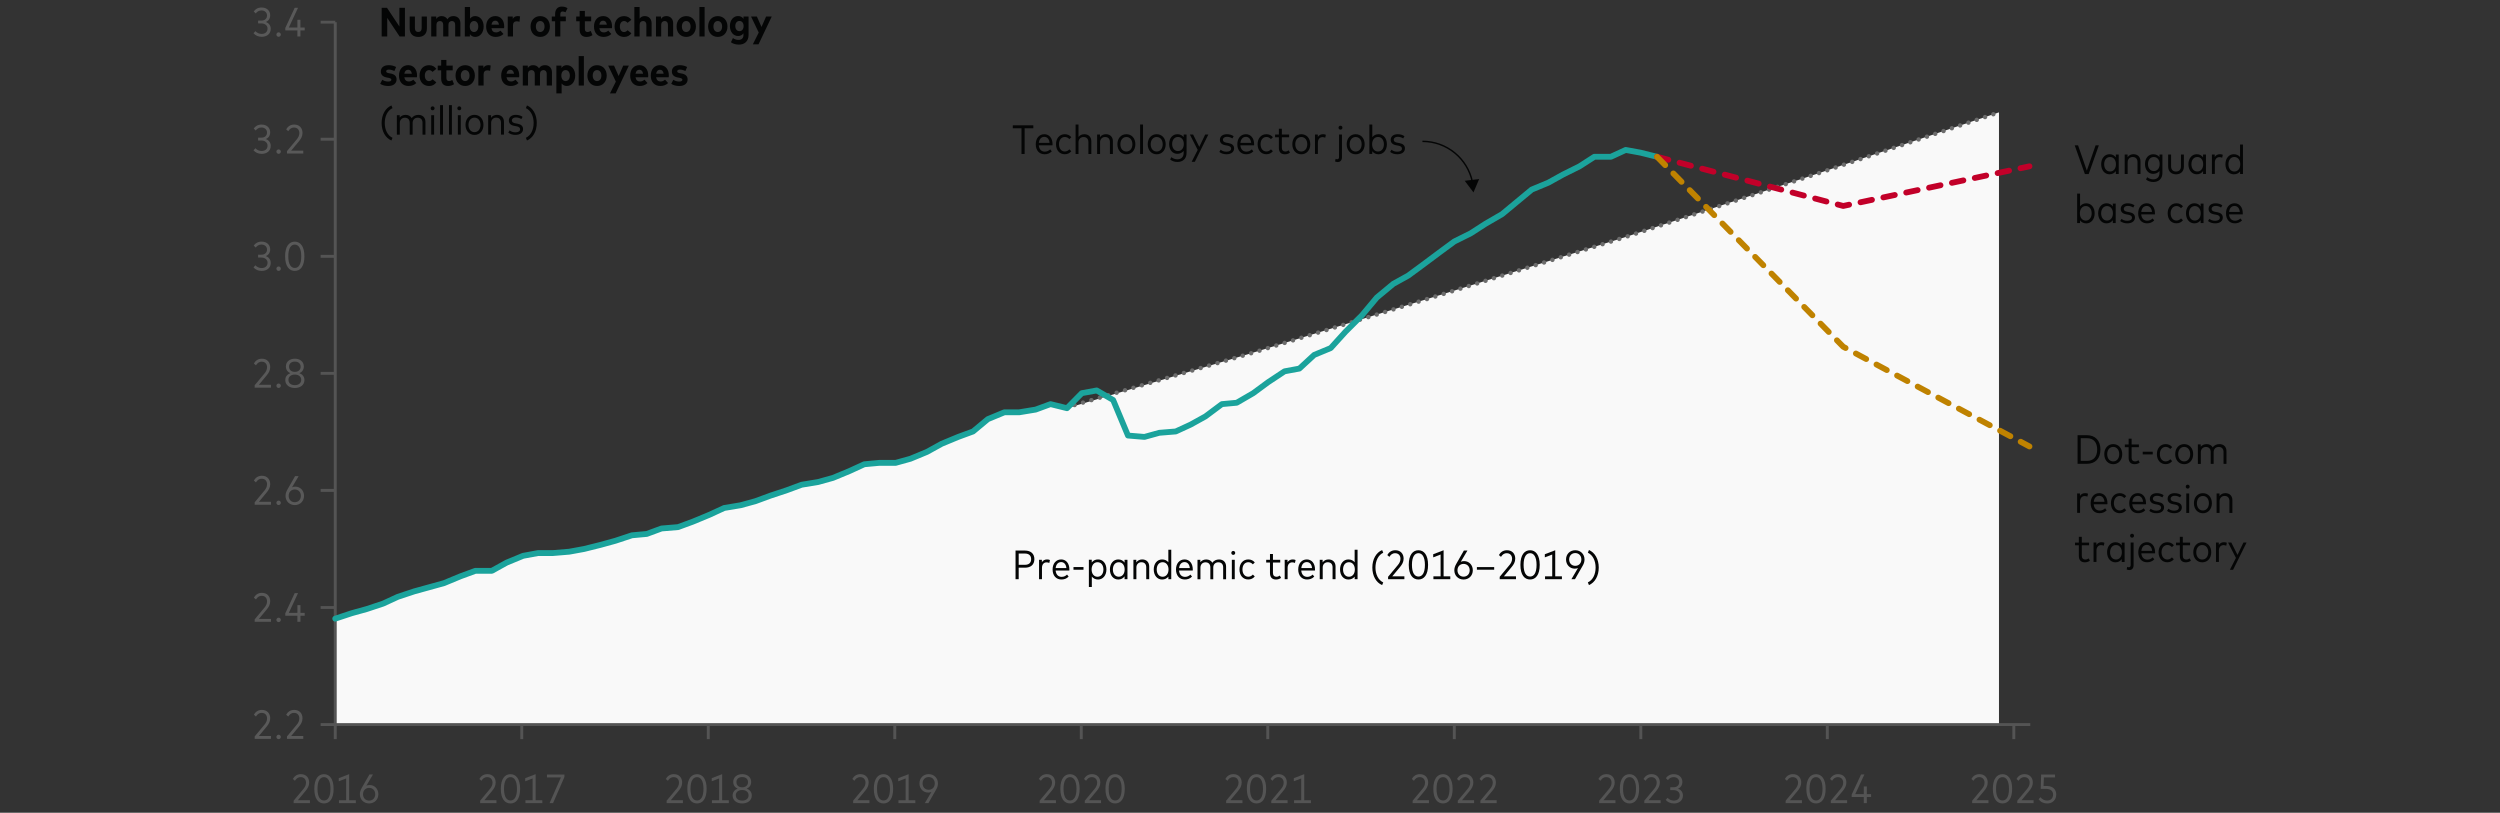 <?xml version="1.0" encoding="utf-8"?>
<!-- Generator: Adobe Illustrator 26.3.1, SVG Export Plug-In . SVG Version: 6.00 Build 0)  -->
<svg version="1.1" id="Freshness_Article_Charts" xmlns="http://www.w3.org/2000/svg" xmlns:xlink="http://www.w3.org/1999/xlink"
	 x="0px" y="0px" width="856px" height="278.27px" viewBox="0 0 856 278.27" style="enable-background:new 0 0 856 278.27;"
	 xml:space="preserve">
<rect x="0" y="0" width="856" height="278.27" fill="#333333" stroke="none"/>
<polygon style="fill:#F9F9F9;" points="114.79,211.83 120.44,209.96 125.52,208.55 131.16,206.68 136.24,204.34 141.88,202.47 
	146.96,201.07 152.04,199.66 157.68,197.32 162.76,195.45 168.4,195.45 173.48,192.64 179.12,190.31 184.2,189.37 189.28,189.37 
	194.92,188.9 200,187.97 205.65,186.56 210.72,185.16 216.37,183.29 221.45,182.82 226.52,180.95 232.17,180.48 237.25,178.61 
	242.89,176.27 247.97,173.93 253.61,172.99 258.69,171.59 263.77,169.72 269.41,167.85 274.49,165.97 280.13,165.04 285.21,163.63 
	290.85,161.29 295.93,158.96 301.01,158.49 306.65,158.49 311.73,157.08 317.38,154.74 322.45,151.94 328.1,149.6 333.18,147.73 
	338.25,143.51 343.9,141.17 348.98,141.17 354.62,140.24 359.7,138.37 365.34,139.77 428.82,120.82 492.59,101.17 556.92,81.05 
	620.68,59.99 684.45,38.47 684.45,248.09 114.79,248.09 "/>
<polyline style="fill:none;stroke:#6C6C6C;stroke-width:1.5;stroke-linecap:round;stroke-linejoin:round;stroke-miterlimit:10;stroke-dasharray:0,3;" points="
	365.06,139.54 428.82,120.82 492.59,101.17 556.92,81.05 620.68,59.99 684.45,38.47 "/>
<g>
	
		<line style="fill:none;stroke:#545454;stroke-linejoin:round;stroke-miterlimit:10;" x1="114.79" y1="248.09" x2="114.79" y2="7.59"/>
</g>
<line style="fill:none;stroke:#545454;stroke-linejoin:round;stroke-miterlimit:10;" x1="109.79" y1="7.59" x2="114.79" y2="7.59"/>
<line style="fill:none;stroke:#545454;stroke-linejoin:round;stroke-miterlimit:10;" x1="109.79" y1="47.67" x2="114.79" y2="47.67"/>
<line style="fill:none;stroke:#545454;stroke-linejoin:round;stroke-miterlimit:10;" x1="109.79" y1="87.76" x2="114.79" y2="87.76"/>
<line style="fill:none;stroke:#545454;stroke-linejoin:round;stroke-miterlimit:10;" x1="109.79" y1="127.84" x2="114.79" y2="127.84"/>
<line style="fill:none;stroke:#545454;stroke-linejoin:round;stroke-miterlimit:10;" x1="109.79" y1="167.92" x2="114.79" y2="167.92"/>
<line style="fill:none;stroke:#545454;stroke-linejoin:round;stroke-miterlimit:10;" x1="109.79" y1="208.01" x2="114.79" y2="208.01"/>
<line style="fill:none;stroke:#545454;stroke-linejoin:round;stroke-miterlimit:10;" x1="109.79" y1="248.09" x2="114.79" y2="248.09"/>
<g>
	
		<line style="fill:none;stroke:#545454;stroke-linejoin:round;stroke-miterlimit:10;" x1="114.79" y1="248.09" x2="695.17" y2="248.09"/>
</g>
<line style="fill:none;stroke:#545454;stroke-linejoin:round;stroke-miterlimit:10;" x1="689.53" y1="248.09" x2="689.53" y2="253.09"/>
<line style="fill:none;stroke:#545454;stroke-linejoin:round;stroke-miterlimit:10;" x1="625.67" y1="248.09" x2="625.67" y2="253.09"/>
<line style="fill:none;stroke:#545454;stroke-linejoin:round;stroke-miterlimit:10;" x1="561.81" y1="248.09" x2="561.81" y2="253.09"/>
<line style="fill:none;stroke:#545454;stroke-linejoin:round;stroke-miterlimit:10;" x1="497.95" y1="248.09" x2="497.95" y2="253.09"/>
<line style="fill:none;stroke:#545454;stroke-linejoin:round;stroke-miterlimit:10;" x1="434.09" y1="248.09" x2="434.09" y2="253.09"/>
<line style="fill:none;stroke:#545454;stroke-linejoin:round;stroke-miterlimit:10;" x1="370.23" y1="248.09" x2="370.23" y2="253.09"/>
<line style="fill:none;stroke:#545454;stroke-linejoin:round;stroke-miterlimit:10;" x1="306.37" y1="248.09" x2="306.37" y2="253.09"/>
<line style="fill:none;stroke:#545454;stroke-linejoin:round;stroke-miterlimit:10;" x1="242.51" y1="248.09" x2="242.51" y2="253.09"/>
<line style="fill:none;stroke:#545454;stroke-linejoin:round;stroke-miterlimit:10;" x1="178.65" y1="248.09" x2="178.65" y2="253.09"/>
<line style="fill:none;stroke:#545454;stroke-linejoin:round;stroke-miterlimit:10;" x1="114.79" y1="248.09" x2="114.79" y2="253.09"/>
<g>
	<g>
		<g>
			<path style="fill:#595959;" d="M87.2,252.99v-0.83l3.34-4.01c0.53-0.63,0.9-1.32,0.9-2.16c0-1.07-0.64-1.9-1.82-1.9
				c-1,0-1.56,0.57-1.98,1.25l-0.71-0.62c0.46-0.81,1.27-1.65,2.75-1.65c1.81,0,2.84,1.23,2.84,2.88c0,1.16-0.55,2.04-1.18,2.8
				l-2.7,3.25h4.14v0.99H87.2z"/>
			<path style="fill:#595959;" d="M94.64,252.33c0-0.41,0.35-0.76,0.76-0.76c0.41,0,0.76,0.35,0.76,0.76s-0.35,0.76-0.76,0.76
				C94.99,253.1,94.64,252.75,94.64,252.33z"/>
			<path style="fill:#595959;" d="M98.26,252.99v-0.83l3.34-4.01c0.53-0.63,0.9-1.32,0.9-2.16c0-1.07-0.64-1.9-1.82-1.9
				c-1,0-1.56,0.57-1.98,1.25l-0.71-0.62c0.46-0.81,1.27-1.65,2.75-1.65c1.81,0,2.84,1.23,2.84,2.88c0,1.16-0.55,2.04-1.18,2.8
				L99.7,252h4.14v0.99H98.26z"/>
		</g>
	</g>
</g>
<g>
	<g>
		<g>
			<path style="fill:#595959;" d="M87.2,212.91v-0.83l3.34-4.01c0.53-0.63,0.9-1.32,0.9-2.16c0-1.07-0.64-1.9-1.82-1.9
				c-1,0-1.56,0.57-1.98,1.25l-0.71-0.62c0.46-0.81,1.27-1.65,2.75-1.65c1.81,0,2.84,1.23,2.84,2.88c0,1.16-0.55,2.04-1.18,2.8
				l-2.7,3.25h4.14v0.99H87.2z"/>
			<path style="fill:#595959;" d="M94.64,212.25c0-0.41,0.35-0.76,0.76-0.76c0.41,0,0.76,0.35,0.76,0.76s-0.35,0.76-0.76,0.76
				C94.99,213.02,94.64,212.67,94.64,212.25z"/>
			<path style="fill:#595959;" d="M101.83,212.91v-2.09h-4.15V210l3.22-6.9h1.14l-3.14,6.74h2.93v-2.64h1.04v2.64h1.46v0.98h-1.46
				v2.09H101.83z"/>
		</g>
	</g>
</g>
<g>
	<g>
		<g>
			<path style="fill:#595959;" d="M87.2,172.82v-0.83l3.34-4.01c0.53-0.63,0.9-1.32,0.9-2.16c0-1.07-0.64-1.9-1.82-1.9
				c-1,0-1.56,0.57-1.98,1.25l-0.71-0.62c0.46-0.81,1.27-1.65,2.75-1.65c1.81,0,2.84,1.23,2.84,2.88c0,1.16-0.55,2.04-1.18,2.8
				l-2.7,3.25h4.14v0.99H87.2z"/>
			<path style="fill:#595959;" d="M94.64,172.17c0-0.41,0.35-0.76,0.76-0.76c0.41,0,0.76,0.35,0.76,0.76s-0.35,0.76-0.76,0.76
				C94.99,172.94,94.64,172.58,94.64,172.17z"/>
			<path style="fill:#595959;" d="M97.77,169.78c0-0.76,0.24-1.46,0.66-2.19l2.61-4.57h1.22l-2.27,3.84
				c0.31-0.15,0.69-0.23,1.12-0.23c1.7,0,2.99,1.33,2.99,3.14c0,1.83-1.33,3.17-3.17,3.17C99.1,172.94,97.77,171.6,97.77,169.78z
				 M103.02,169.77c0-1.28-0.86-2.18-2.09-2.18s-2.09,0.9-2.09,2.18c0,1.29,0.87,2.19,2.09,2.19S103.02,171.06,103.02,169.77z"/>
		</g>
	</g>
</g>
<g>
	<g>
		<g>
			<path style="fill:#595959;" d="M87.2,132.74v-0.83l3.34-4.01c0.53-0.63,0.9-1.32,0.9-2.16c0-1.07-0.64-1.9-1.82-1.9
				c-1,0-1.56,0.57-1.98,1.25l-0.71-0.62c0.46-0.81,1.27-1.65,2.75-1.65c1.81,0,2.84,1.23,2.84,2.88c0,1.16-0.55,2.04-1.18,2.8
				l-2.7,3.25h4.14v0.99H87.2z"/>
			<path style="fill:#595959;" d="M94.64,132.08c0-0.41,0.35-0.76,0.76-0.76c0.41,0,0.76,0.35,0.76,0.76s-0.35,0.76-0.76,0.76
				C94.99,132.85,94.64,132.5,94.64,132.08z"/>
			<path style="fill:#595959;" d="M97.68,130.13c0-1.25,0.76-1.99,1.73-2.35c-0.86-0.37-1.52-1.11-1.52-2.3
				c0-1.69,1.37-2.66,3.07-2.66s3.07,0.97,3.07,2.66c0,1.19-0.66,1.93-1.52,2.3c0.97,0.36,1.73,1.11,1.73,2.35
				c0,1.74-1.48,2.72-3.28,2.72C99.15,132.85,97.68,131.87,97.68,130.13z M103.14,130.06c0-1.18-0.98-1.81-2.19-1.81
				c-1.21,0-2.19,0.63-2.19,1.81c0,1.2,0.98,1.82,2.19,1.82S103.14,131.25,103.14,130.06z M102.94,125.55
				c0-1.15-0.89-1.74-1.99-1.74s-1.98,0.6-1.98,1.74c0,1.17,0.88,1.78,1.98,1.78S102.94,126.72,102.94,125.55z"/>
		</g>
	</g>
</g>
<g>
	<g>
		<g>
			<path style="fill:#595959;" d="M86.8,91.54l0.66-0.7c0.53,0.59,1.27,0.94,2.13,0.94c1.11,0,2.02-0.61,2.02-1.82
				c0-1.11-0.94-1.77-2.09-1.77h-1.15v-0.98h1.15c1.08,0,1.91-0.62,1.91-1.75c0-1.05-0.8-1.73-1.93-1.73
				c-0.88,0-1.53,0.46-1.94,1.03l-0.69-0.67c0.55-0.79,1.42-1.36,2.7-1.36c1.76,0,2.94,1.08,2.94,2.65c0,1.16-0.61,1.95-1.48,2.31
				c0.97,0.35,1.67,1.18,1.67,2.33c0,1.82-1.44,2.74-3.07,2.74C88.39,92.77,87.44,92.31,86.8,91.54z"/>
			<path style="fill:#595959;" d="M94.64,92c0-0.41,0.35-0.76,0.76-0.76c0.41,0,0.76,0.35,0.76,0.76s-0.35,0.76-0.76,0.76
				C94.99,92.77,94.64,92.42,94.64,92z"/>
			<path style="fill:#595959;" d="M97.62,87.75c0-3.47,1.42-5.01,3.32-5.01c1.89,0,3.29,1.62,3.29,5.01c0,3.47-1.4,5.01-3.29,5.01
				C99.04,92.77,97.62,91.23,97.62,87.75z M103.15,87.75c0-2.77-0.95-4-2.21-4c-1.27,0-2.23,1.16-2.23,4c0,2.84,0.96,4,2.23,4
				C102.21,91.75,103.15,90.6,103.15,87.75z"/>
		</g>
	</g>
</g>
<g>
	<g>
		<g>
			<path style="fill:#595959;" d="M86.8,51.46l0.66-0.7c0.53,0.59,1.27,0.94,2.13,0.94c1.11,0,2.02-0.61,2.02-1.82
				c0-1.11-0.94-1.77-2.09-1.77h-1.15v-0.98h1.15c1.08,0,1.91-0.62,1.91-1.75c0-1.05-0.8-1.73-1.93-1.73
				c-0.88,0-1.53,0.46-1.94,1.03l-0.69-0.67c0.55-0.79,1.42-1.36,2.7-1.36c1.76,0,2.94,1.08,2.94,2.65c0,1.16-0.61,1.95-1.48,2.31
				c0.97,0.35,1.67,1.18,1.67,2.33c0,1.82-1.44,2.74-3.07,2.74C88.39,52.68,87.44,52.22,86.8,51.46z"/>
			<path style="fill:#595959;" d="M94.64,51.91c0-0.41,0.35-0.76,0.76-0.76c0.41,0,0.76,0.35,0.76,0.76s-0.35,0.76-0.76,0.76
				C94.99,52.68,94.64,52.33,94.64,51.91z"/>
			<path style="fill:#595959;" d="M98.26,52.57v-0.83l3.34-4.01c0.53-0.63,0.9-1.32,0.9-2.16c0-1.07-0.64-1.9-1.82-1.9
				c-1,0-1.56,0.57-1.98,1.25l-0.71-0.62c0.46-0.81,1.27-1.65,2.75-1.65c1.81,0,2.84,1.23,2.84,2.88c0,1.16-0.55,2.04-1.18,2.8
				l-2.7,3.25h4.14v0.99H98.26z"/>
		</g>
	</g>
</g>
<g>
	<g>
		<g>
			<path style="fill:#595959;" d="M86.8,11.37l0.66-0.7c0.53,0.59,1.27,0.94,2.13,0.94c1.11,0,2.02-0.61,2.02-1.82
				c0-1.11-0.94-1.77-2.09-1.77h-1.15V7.05h1.15c1.08,0,1.91-0.62,1.91-1.75c0-1.05-0.8-1.73-1.93-1.73c-0.88,0-1.53,0.46-1.94,1.03
				l-0.69-0.67c0.55-0.79,1.42-1.36,2.7-1.36c1.76,0,2.94,1.08,2.94,2.65c0,1.16-0.61,1.95-1.48,2.31c0.97,0.35,1.67,1.18,1.67,2.33
				c0,1.82-1.44,2.74-3.07,2.74C88.39,12.6,87.44,12.14,86.8,11.37z"/>
			<path style="fill:#595959;" d="M94.64,11.83c0-0.41,0.35-0.76,0.76-0.76c0.41,0,0.76,0.35,0.76,0.76s-0.35,0.76-0.76,0.76
				C94.99,12.6,94.64,12.25,94.64,11.83z"/>
			<path style="fill:#595959;" d="M101.83,12.49V10.4h-4.15V9.58l3.22-6.9h1.14L98.9,9.42h2.93V6.78h1.04v2.64h1.46v0.98h-1.46v2.09
				H101.83z"/>
		</g>
	</g>
</g>
<g>
	<g>
		<rect x="99.34" y="263.09" style="fill:none;" width="30.91" height="15.18"/>
		<path style="fill:#545454;" d="M100.54,274.99v-0.83l3.34-4.01c0.53-0.63,0.9-1.32,0.9-2.16c0-1.07-0.64-1.9-1.82-1.9
			c-1,0-1.56,0.57-1.98,1.25l-0.71-0.62c0.46-0.81,1.27-1.65,2.75-1.65c1.81,0,2.84,1.23,2.84,2.88c0,1.16-0.55,2.04-1.18,2.8
			l-2.7,3.25h4.14v0.99H100.54z"/>
		<path style="fill:#545454;" d="M107.62,270.09c0-3.47,1.42-5.01,3.32-5.01c1.89,0,3.29,1.62,3.29,5.01c0,3.47-1.4,5.01-3.29,5.01
			C109.04,275.1,107.62,273.56,107.62,270.09z M113.15,270.09c0-2.77-0.95-4-2.21-4c-1.27,0-2.23,1.16-2.23,4c0,2.84,0.96,4,2.23,4
			C112.21,274.09,113.15,272.93,113.15,270.09z"/>
		<path style="fill:#545454;" d="M116.06,274.99V274h2.46v-7.46l-2.53,0.97v-1.07l3.56-1.37V274h2.29v0.99H116.06z"/>
		<path style="fill:#545454;" d="M123.22,271.94c0-0.76,0.24-1.46,0.66-2.19l2.61-4.57h1.22l-2.27,3.84
			c0.31-0.15,0.69-0.23,1.12-0.23c1.7,0,2.99,1.33,2.99,3.14c0,1.83-1.33,3.17-3.17,3.17C124.56,275.1,123.22,273.76,123.22,271.94z
			 M128.48,271.94c0-1.28-0.86-2.18-2.09-2.18s-2.09,0.9-2.09,2.18c0,1.29,0.87,2.19,2.09,2.19S128.48,273.23,128.48,271.94z"/>
	</g>
</g>
<g>
	<g>
		<rect x="163.2" y="263.09" style="fill:none;" width="30.91" height="15.18"/>
		<path style="fill:#545454;" d="M164.4,274.99v-0.83l3.34-4.01c0.53-0.63,0.9-1.32,0.9-2.16c0-1.07-0.64-1.9-1.82-1.9
			c-1,0-1.56,0.57-1.98,1.25l-0.71-0.62c0.46-0.81,1.27-1.65,2.75-1.65c1.81,0,2.84,1.23,2.84,2.88c0,1.16-0.55,2.04-1.18,2.8
			l-2.7,3.25h4.14v0.99H164.4z"/>
		<path style="fill:#545454;" d="M171.48,270.09c0-3.47,1.42-5.01,3.32-5.01c1.89,0,3.29,1.62,3.29,5.01c0,3.47-1.4,5.01-3.29,5.01
			C172.89,275.1,171.48,273.56,171.48,270.09z M177.01,270.09c0-2.77-0.95-4-2.21-4c-1.27,0-2.23,1.16-2.23,4c0,2.84,0.96,4,2.23,4
			C176.07,274.09,177.01,272.93,177.01,270.09z"/>
		<path style="fill:#545454;" d="M179.91,274.99V274h2.46v-7.46l-2.53,0.97v-1.07l3.56-1.37V274h2.29v0.99H179.91z"/>
		<path style="fill:#545454;" d="M188.17,274.99l3.88-8.8h-4.76v-1h5.97v0.85l-3.9,8.95H188.17z"/>
	</g>
</g>
<g>
	<g>
		<rect x="227.06" y="263.09" style="fill:none;" width="30.91" height="15.18"/>
		<path style="fill:#545454;" d="M228.25,274.99v-0.83l3.34-4.01c0.53-0.63,0.9-1.32,0.9-2.16c0-1.07-0.64-1.9-1.82-1.9
			c-1,0-1.56,0.57-1.98,1.25l-0.71-0.62c0.46-0.81,1.27-1.65,2.75-1.65c1.81,0,2.84,1.23,2.84,2.88c0,1.16-0.55,2.04-1.18,2.8
			l-2.7,3.25h4.14v0.99H228.25z"/>
		<path style="fill:#545454;" d="M235.34,270.09c0-3.47,1.42-5.01,3.32-5.01c1.89,0,3.29,1.62,3.29,5.01c0,3.47-1.4,5.01-3.29,5.01
			C236.75,275.1,235.34,273.56,235.34,270.09z M240.87,270.09c0-2.77-0.95-4-2.21-4c-1.27,0-2.23,1.16-2.23,4c0,2.84,0.96,4,2.23,4
			C239.93,274.09,240.87,272.93,240.87,270.09z"/>
		<path style="fill:#545454;" d="M243.77,274.99V274h2.46v-7.46l-2.53,0.97v-1.07l3.56-1.37V274h2.29v0.99H243.77z"/>
		<path style="fill:#545454;" d="M250.85,272.38c0-1.25,0.76-1.99,1.73-2.35c-0.86-0.37-1.52-1.11-1.52-2.3
			c0-1.69,1.37-2.66,3.07-2.66s3.07,0.97,3.07,2.66c0,1.19-0.66,1.93-1.52,2.3c0.97,0.36,1.73,1.11,1.73,2.35
			c0,1.74-1.48,2.72-3.28,2.72C252.32,275.1,250.85,274.12,250.85,272.38z M256.31,272.31c0-1.18-0.98-1.81-2.19-1.81
			c-1.21,0-2.19,0.63-2.19,1.81c0,1.2,0.98,1.82,2.19,1.82S256.31,273.51,256.31,272.31z M256.12,267.8c0-1.15-0.89-1.74-1.99-1.74
			s-1.98,0.59-1.98,1.74c0,1.17,0.88,1.78,1.98,1.78S256.12,268.97,256.12,267.8z"/>
	</g>
</g>
<g>
	<g>
		<rect x="290.92" y="263.09" style="fill:none;" width="30.91" height="15.18"/>
		<path style="fill:#545454;" d="M292.11,274.99v-0.83l3.34-4.01c0.53-0.63,0.9-1.32,0.9-2.16c0-1.07-0.64-1.9-1.82-1.9
			c-1,0-1.56,0.57-1.98,1.25l-0.71-0.62c0.46-0.81,1.27-1.65,2.75-1.65c1.81,0,2.84,1.23,2.84,2.88c0,1.16-0.55,2.04-1.18,2.8
			l-2.7,3.25h4.14v0.99H292.11z"/>
		<path style="fill:#545454;" d="M299.2,270.09c0-3.47,1.42-5.01,3.32-5.01c1.89,0,3.29,1.62,3.29,5.01c0,3.47-1.4,5.01-3.29,5.01
			C300.61,275.1,299.2,273.56,299.2,270.09z M304.73,270.09c0-2.77-0.95-4-2.21-4c-1.27,0-2.23,1.16-2.23,4c0,2.84,0.96,4,2.23,4
			C303.78,274.09,304.73,272.93,304.73,270.09z"/>
		<path style="fill:#545454;" d="M307.63,274.99V274h2.46v-7.46l-2.53,0.97v-1.07l3.56-1.37V274h2.29v0.99H307.63z"/>
		<path style="fill:#545454;" d="M316.66,274.99l2.25-3.83c-0.3,0.14-0.68,0.22-1.11,0.22c-1.69,0-2.98-1.33-2.98-3.14
			c0-1.83,1.33-3.17,3.16-3.17c1.83,0,3.17,1.34,3.17,3.16c0,0.76-0.22,1.46-0.65,2.19l-2.62,4.57H316.66z M320.07,268.24
			c0-1.28-0.87-2.18-2.09-2.18c-1.23,0-2.09,0.9-2.09,2.18c0,1.28,0.86,2.18,2.09,2.18C319.21,270.42,320.07,269.52,320.07,268.24z"
			/>
	</g>
</g>
<g>
	<g>
		<rect x="354.78" y="263.09" style="fill:none;" width="30.91" height="15.18"/>
		<path style="fill:#545454;" d="M355.97,274.99v-0.83l3.34-4.01c0.53-0.63,0.9-1.32,0.9-2.16c0-1.07-0.64-1.9-1.82-1.9
			c-1,0-1.56,0.57-1.98,1.25l-0.71-0.62c0.46-0.81,1.27-1.65,2.75-1.65c1.81,0,2.84,1.23,2.84,2.88c0,1.16-0.55,2.04-1.18,2.8
			l-2.7,3.25h4.14v0.99H355.97z"/>
		<path style="fill:#545454;" d="M363.06,270.09c0-3.47,1.42-5.01,3.32-5.01c1.89,0,3.29,1.62,3.29,5.01c0,3.47-1.4,5.01-3.29,5.01
			C364.47,275.1,363.06,273.56,363.06,270.09z M368.59,270.09c0-2.77-0.95-4-2.21-4c-1.27,0-2.23,1.16-2.23,4c0,2.84,0.96,4,2.23,4
			C367.64,274.09,368.59,272.93,368.59,270.09z"/>
		<path style="fill:#545454;" d="M371.43,274.99v-0.83l3.34-4.01c0.53-0.63,0.9-1.32,0.9-2.16c0-1.07-0.64-1.9-1.82-1.9
			c-1,0-1.56,0.57-1.98,1.25l-0.71-0.62c0.46-0.81,1.27-1.65,2.75-1.65c1.81,0,2.84,1.23,2.84,2.88c0,1.16-0.55,2.04-1.18,2.8
			l-2.7,3.25H377v0.99H371.43z"/>
		<path style="fill:#545454;" d="M378.51,270.09c0-3.47,1.42-5.01,3.32-5.01c1.89,0,3.29,1.62,3.29,5.01c0,3.47-1.4,5.01-3.29,5.01
			C379.93,275.1,378.51,273.56,378.51,270.09z M384.05,270.09c0-2.77-0.95-4-2.21-4c-1.27,0-2.23,1.16-2.23,4c0,2.84,0.96,4,2.23,4
			C383.1,274.09,384.05,272.93,384.05,270.09z"/>
	</g>
</g>
<g>
	<g>
		<rect x="418.63" y="263.09" style="fill:none;" width="30.91" height="15.18"/>
		<path style="fill:#545454;" d="M419.83,274.99v-0.83l3.34-4.01c0.53-0.63,0.9-1.32,0.9-2.16c0-1.07-0.64-1.9-1.82-1.9
			c-1,0-1.56,0.57-1.98,1.25l-0.71-0.62c0.46-0.81,1.27-1.65,2.75-1.65c1.81,0,2.84,1.23,2.84,2.88c0,1.16-0.55,2.04-1.18,2.8
			l-2.7,3.25h4.14v0.99H419.83z"/>
		<path style="fill:#545454;" d="M426.92,270.09c0-3.47,1.42-5.01,3.32-5.01c1.89,0,3.29,1.62,3.29,5.01c0,3.47-1.4,5.01-3.29,5.01
			C428.33,275.1,426.92,273.56,426.92,270.09z M432.45,270.09c0-2.77-0.95-4-2.21-4c-1.27,0-2.23,1.16-2.23,4c0,2.84,0.96,4,2.23,4
			C431.5,274.09,432.45,272.93,432.45,270.09z"/>
		<path style="fill:#545454;" d="M435.29,274.99v-0.83l3.34-4.01c0.53-0.63,0.9-1.32,0.9-2.16c0-1.07-0.64-1.9-1.82-1.9
			c-1,0-1.56,0.57-1.98,1.25l-0.71-0.62c0.46-0.81,1.27-1.65,2.75-1.65c1.81,0,2.84,1.23,2.84,2.88c0,1.16-0.55,2.04-1.18,2.8
			l-2.7,3.25h4.14v0.99H435.29z"/>
		<path style="fill:#545454;" d="M443.08,274.99V274h2.46v-7.46l-2.53,0.97v-1.07l3.56-1.37V274h2.29v0.99H443.08z"/>
	</g>
</g>
<g>
	<g>
		<rect x="482.49" y="263.09" style="fill:none;" width="30.91" height="15.18"/>
		<path style="fill:#545454;" d="M483.69,274.99v-0.83l3.34-4.01c0.53-0.63,0.9-1.32,0.9-2.16c0-1.07-0.64-1.9-1.82-1.9
			c-1,0-1.56,0.57-1.98,1.25l-0.71-0.62c0.46-0.81,1.27-1.65,2.75-1.65c1.81,0,2.84,1.23,2.84,2.88c0,1.16-0.55,2.04-1.18,2.8
			l-2.7,3.25h4.14v0.99H483.69z"/>
		<path style="fill:#545454;" d="M490.77,270.09c0-3.47,1.42-5.01,3.32-5.01c1.89,0,3.29,1.62,3.29,5.01c0,3.47-1.4,5.01-3.29,5.01
			C492.19,275.1,490.77,273.56,490.77,270.09z M496.31,270.09c0-2.77-0.95-4-2.21-4c-1.27,0-2.23,1.16-2.23,4c0,2.84,0.96,4,2.23,4
			C495.36,274.09,496.31,272.93,496.31,270.09z"/>
		<path style="fill:#545454;" d="M499.15,274.99v-0.83l3.34-4.01c0.53-0.63,0.9-1.32,0.9-2.16c0-1.07-0.64-1.9-1.82-1.9
			c-1,0-1.56,0.57-1.98,1.25l-0.71-0.62c0.46-0.81,1.27-1.65,2.75-1.65c1.81,0,2.84,1.23,2.84,2.88c0,1.16-0.55,2.04-1.18,2.8
			l-2.7,3.25h4.14v0.99H499.15z"/>
		<path style="fill:#545454;" d="M506.88,274.99v-0.83l3.34-4.01c0.53-0.63,0.9-1.32,0.9-2.16c0-1.07-0.64-1.9-1.82-1.9
			c-1,0-1.56,0.57-1.98,1.25l-0.71-0.62c0.46-0.81,1.27-1.65,2.75-1.65c1.81,0,2.84,1.23,2.84,2.88c0,1.16-0.55,2.04-1.18,2.8
			l-2.7,3.25h4.14v0.99H506.88z"/>
	</g>
</g>
<g>
	<g>
		<rect x="546.35" y="263.09" style="fill:none;" width="30.91" height="15.18"/>
		<path style="fill:#545454;" d="M547.55,274.99v-0.83l3.34-4.01c0.53-0.63,0.9-1.32,0.9-2.16c0-1.07-0.64-1.9-1.82-1.9
			c-1,0-1.56,0.57-1.98,1.25l-0.71-0.62c0.46-0.81,1.27-1.65,2.75-1.65c1.81,0,2.84,1.23,2.84,2.88c0,1.16-0.55,2.04-1.18,2.8
			l-2.7,3.25h4.14v0.99H547.55z"/>
		<path style="fill:#545454;" d="M554.63,270.09c0-3.47,1.42-5.01,3.32-5.01c1.89,0,3.29,1.62,3.29,5.01c0,3.47-1.4,5.01-3.29,5.01
			C556.05,275.1,554.63,273.56,554.63,270.09z M560.17,270.09c0-2.77-0.95-4-2.21-4c-1.27,0-2.23,1.16-2.23,4c0,2.84,0.96,4,2.23,4
			C559.22,274.09,560.17,272.93,560.17,270.09z"/>
		<path style="fill:#545454;" d="M563.01,274.99v-0.83l3.34-4.01c0.53-0.63,0.9-1.32,0.9-2.16c0-1.07-0.64-1.9-1.82-1.9
			c-1,0-1.56,0.57-1.98,1.25l-0.71-0.62c0.46-0.81,1.27-1.65,2.75-1.65c1.81,0,2.84,1.23,2.84,2.88c0,1.16-0.55,2.04-1.18,2.8
			l-2.7,3.25h4.14v0.99H563.01z"/>
		<path style="fill:#545454;" d="M570.33,273.88l0.66-0.7c0.53,0.59,1.27,0.94,2.13,0.94c1.11,0,2.02-0.61,2.02-1.82
			c0-1.11-0.94-1.76-2.09-1.76h-1.15v-0.98h1.15c1.08,0,1.91-0.62,1.91-1.75c0-1.05-0.8-1.73-1.93-1.73c-0.88,0-1.53,0.46-1.94,1.03
			l-0.69-0.67c0.55-0.79,1.42-1.36,2.7-1.36c1.76,0,2.94,1.08,2.94,2.65c0,1.16-0.61,1.95-1.48,2.31c0.97,0.35,1.67,1.18,1.67,2.33
			c0,1.82-1.44,2.74-3.07,2.74C571.92,275.1,570.98,274.64,570.33,273.88z"/>
	</g>
</g>
<g>
	<g>
		<rect x="610.21" y="263.09" style="fill:none;" width="30.91" height="15.18"/>
		<path style="fill:#545454;" d="M611.41,274.99v-0.83l3.34-4.01c0.53-0.63,0.9-1.32,0.9-2.16c0-1.07-0.64-1.9-1.82-1.9
			c-1,0-1.56,0.57-1.98,1.25l-0.71-0.62c0.46-0.81,1.27-1.65,2.75-1.65c1.81,0,2.84,1.23,2.84,2.88c0,1.16-0.55,2.04-1.18,2.8
			l-2.7,3.25h4.14v0.99H611.41z"/>
		<path style="fill:#545454;" d="M618.49,270.09c0-3.47,1.42-5.01,3.32-5.01c1.89,0,3.29,1.62,3.29,5.01c0,3.47-1.4,5.01-3.29,5.01
			C619.91,275.1,618.49,273.56,618.49,270.09z M624.03,270.09c0-2.77-0.95-4-2.21-4c-1.27,0-2.23,1.16-2.23,4c0,2.84,0.96,4,2.23,4
			C623.08,274.09,624.03,272.93,624.03,270.09z"/>
		<path style="fill:#545454;" d="M626.87,274.99v-0.83l3.34-4.01c0.53-0.63,0.9-1.32,0.9-2.16c0-1.07-0.64-1.9-1.82-1.9
			c-1,0-1.56,0.57-1.98,1.25l-0.71-0.62c0.46-0.81,1.27-1.65,2.75-1.65c1.81,0,2.84,1.23,2.84,2.88c0,1.16-0.55,2.04-1.18,2.8
			l-2.7,3.25h4.14v0.99H626.87z"/>
		<path style="fill:#545454;" d="M638.16,274.99v-2.09h-4.15v-0.82l3.22-6.9h1.14l-3.14,6.74h2.93v-2.64h1.04v2.64h1.46v0.98h-1.46
			v2.09H638.16z"/>
	</g>
</g>
<g>
	<g>
		<rect x="674.07" y="263.09" style="fill:none;" width="30.91" height="15.18"/>
		<path style="fill:#545454;" d="M675.27,274.99v-0.83l3.34-4.01c0.53-0.63,0.9-1.32,0.9-2.16c0-1.07-0.64-1.9-1.82-1.9
			c-1,0-1.56,0.57-1.98,1.25l-0.71-0.62c0.46-0.81,1.27-1.65,2.75-1.65c1.81,0,2.84,1.23,2.84,2.88c0,1.16-0.55,2.04-1.18,2.8
			l-2.7,3.25h4.14v0.99H675.27z"/>
		<path style="fill:#545454;" d="M682.35,270.09c0-3.47,1.42-5.01,3.32-5.01c1.89,0,3.29,1.62,3.29,5.01c0,3.47-1.4,5.01-3.29,5.01
			C683.77,275.1,682.35,273.56,682.35,270.09z M687.88,270.09c0-2.77-0.95-4-2.21-4c-1.27,0-2.23,1.16-2.23,4c0,2.84,0.96,4,2.23,4
			C686.94,274.09,687.88,272.93,687.88,270.09z"/>
		<path style="fill:#545454;" d="M690.72,274.99v-0.83l3.34-4.01c0.53-0.63,0.9-1.32,0.9-2.16c0-1.07-0.64-1.9-1.82-1.9
			c-1,0-1.56,0.57-1.98,1.25l-0.71-0.62c0.46-0.81,1.27-1.65,2.75-1.65c1.81,0,2.84,1.23,2.84,2.88c0,1.16-0.55,2.04-1.18,2.8
			l-2.7,3.25h4.14v0.99H690.72z"/>
		<path style="fill:#545454;" d="M698.02,273.67l0.63-0.71c0.53,0.71,1.36,1.15,2.28,1.15c1.29,0,2.04-0.84,2.04-2.02
			c0-1.13-0.7-1.98-2.38-1.98h-1.84l0.13-4.92h4.76v0.98h-3.82l-0.1,2.96h1.15c2.07,0,3.18,1.24,3.18,2.89
			c0,1.93-1.32,3.09-3.1,3.09C699.71,275.1,698.71,274.61,698.02,273.67z"/>
	</g>
</g>
<g>
	<g>
		<g>
			<path style="fill:#040505;" d="M130.68,12.49V2.68h1.83l4.24,6.39V2.68h1.9v9.81h-1.83l-4.23-6.37v6.37H130.68z"/>
			<path style="fill:#040505;" d="M140.27,9.75V5.67h1.79v3.94c0,0.95,0.48,1.34,1.16,1.34c0.68,0,1.16-0.4,1.16-1.34V5.67h1.79
				v4.09c0,2-1.31,2.89-2.94,2.89S140.27,11.75,140.27,9.75z"/>
			<path style="fill:#040505;" d="M147.65,12.49V5.67h1.72V6.5c0.41-0.7,1.07-0.99,1.83-0.99c0.9,0,1.61,0.41,2.01,1.1
				c0.43-0.78,1.18-1.1,2.04-1.1c1.44,0,2.39,0.97,2.39,2.45v4.53h-1.79v-4c0-0.84-0.43-1.29-1.13-1.29c-0.65,0-1.18,0.45-1.18,1.3
				v3.99h-1.79v-4c0-0.84-0.43-1.29-1.13-1.29c-0.66,0-1.18,0.45-1.18,1.3v3.99H147.65z"/>
			<path style="fill:#040505;" d="M160.89,11.68v0.81h-1.74V2.4h1.79v3.99c0.39-0.53,0.96-0.88,1.77-0.88
				c1.69,0,2.89,1.48,2.89,3.56c0,2.09-1.2,3.57-2.88,3.57C161.86,12.64,161.28,12.25,160.89,11.68z M163.76,9.08
				c0-1.15-0.57-1.88-1.45-1.88c-0.87,0-1.46,0.72-1.46,1.88s0.59,1.88,1.46,1.88C163.19,10.95,163.76,10.23,163.76,9.08z"/>
			<path style="fill:#040505;" d="M166.45,9.1c0-2.18,1.27-3.59,3.16-3.59c1.81,0,3.03,1.39,3.03,3.56c0,0.2-0.01,0.43-0.04,0.59
				h-4.32c0.15,0.99,0.73,1.44,1.55,1.44c0.55,0,1.1-0.23,1.52-0.62l1.04,1.16c-0.7,0.68-1.62,1-2.68,1
				C167.75,12.64,166.45,11.28,166.45,9.1z M170.85,8.44c-0.13-0.89-0.57-1.36-1.26-1.36c-0.73,0-1.17,0.48-1.3,1.36H170.85z"/>
			<path style="fill:#040505;" d="M173.85,12.49V5.67h1.72v0.8c0.36-0.66,0.95-0.96,1.72-0.96c0.31,0,0.58,0.05,0.78,0.13l-0.2,1.83
				c-0.27-0.11-0.63-0.18-0.97-0.18c-0.76,0-1.25,0.48-1.25,1.39v3.81H173.85z"/>
			<path style="fill:#040505;" d="M181.66,9.08c0-2.12,1.37-3.56,3.31-3.56c1.94,0,3.31,1.44,3.31,3.56c0,2.12-1.37,3.56-3.31,3.56
				C183.03,12.64,181.66,11.2,181.66,9.08z M186.45,9.08c0-1.17-0.62-1.88-1.49-1.88c-0.87,0-1.48,0.71-1.48,1.88
				c0,1.18,0.62,1.88,1.48,1.88C185.83,10.95,186.45,10.25,186.45,9.08z"/>
			<path style="fill:#040505;" d="M190.07,12.49v-5.2h-1.14V5.67h1.14V4.85c0-1.65,0.87-2.6,2.3-2.6c0.88,0,1.49,0.25,1.95,0.57
				l-0.7,1.39c-0.29-0.16-0.61-0.28-0.99-0.28c-0.51,0-0.77,0.31-0.77,0.93v0.8h1.88v1.62h-1.88v5.2H190.07z"/>
			<path style="fill:#040505;" d="M198.47,10.11V7.28h-1.18V5.67h1.18V3.74h1.79v1.93h2.16v1.62h-2.16v2.65
				c0,0.75,0.39,1.02,0.92,1.02c0.39,0,0.78-0.18,1.09-0.37l0.6,1.44c-0.53,0.36-1.15,0.62-2.05,0.62
				C199.29,12.64,198.47,11.76,198.47,10.11z"/>
			<path style="fill:#040505;" d="M203.38,9.1c0-2.18,1.27-3.59,3.16-3.59c1.81,0,3.03,1.39,3.03,3.56c0,0.2-0.01,0.43-0.04,0.59
				h-4.32c0.15,0.99,0.73,1.44,1.55,1.44c0.55,0,1.1-0.23,1.52-0.62l1.04,1.16c-0.7,0.68-1.62,1-2.68,1
				C204.68,12.64,203.38,11.28,203.38,9.1z M207.78,8.44c-0.13-0.89-0.57-1.36-1.26-1.36c-0.73,0-1.17,0.48-1.3,1.36H207.78z"/>
			<path style="fill:#040505;" d="M210.43,9.08c0-2.14,1.31-3.56,3.26-3.56c1.06,0,1.93,0.46,2.49,1.27l-1.3,1.03
				c-0.33-0.39-0.71-0.61-1.2-0.61c-0.8,0-1.44,0.67-1.44,1.88c0,1.21,0.63,1.88,1.42,1.88c0.49,0,0.9-0.25,1.23-0.62l1.29,1.04
				c-0.56,0.81-1.44,1.26-2.49,1.26C211.74,12.64,210.43,11.21,210.43,9.08z"/>
			<path style="fill:#040505;" d="M217.2,12.49V2.4H219v3.99c0.41-0.62,1.04-0.88,1.77-0.88c1.38,0,2.34,0.97,2.34,2.45v4.53h-1.79
				v-4c0-0.84-0.43-1.29-1.13-1.29c-0.66,0-1.18,0.45-1.18,1.3v3.99H217.2z"/>
			<path style="fill:#040505;" d="M224.61,12.49V5.67h1.72V6.5c0.41-0.7,1.07-0.99,1.83-0.99c1.38,0,2.33,0.97,2.33,2.45v4.53h-1.79
				v-4c0-0.84-0.43-1.29-1.13-1.29c-0.66,0-1.18,0.45-1.18,1.3v3.99H224.61z"/>
			<path style="fill:#040505;" d="M231.66,9.08c0-2.12,1.37-3.56,3.31-3.56c1.94,0,3.31,1.44,3.31,3.56c0,2.12-1.37,3.56-3.31,3.56
				C233.03,12.64,231.66,11.2,231.66,9.08z M236.45,9.08c0-1.17-0.62-1.88-1.49-1.88c-0.87,0-1.48,0.71-1.48,1.88
				c0,1.18,0.62,1.88,1.48,1.88C235.83,10.95,236.45,10.25,236.45,9.08z"/>
			<path style="fill:#040505;" d="M239.48,12.49V2.4h1.78v10.09H239.48z"/>
			<path style="fill:#040505;" d="M242.46,9.08c0-2.12,1.37-3.56,3.31-3.56c1.94,0,3.31,1.44,3.31,3.56c0,2.12-1.37,3.56-3.31,3.56
				C243.83,12.64,242.46,11.2,242.46,9.08z M247.25,9.08c0-1.17-0.62-1.88-1.49-1.88c-0.87,0-1.48,0.71-1.48,1.88
				c0,1.18,0.62,1.88,1.48,1.88C246.63,10.95,247.25,10.25,247.25,9.08z"/>
			<path style="fill:#040505;" d="M250.27,14.46l0.69-1.43c0.55,0.41,1.18,0.64,1.92,0.64c0.94,0,1.67-0.53,1.67-1.62v-0.64
				c-0.4,0.56-0.99,0.92-1.83,0.92c-1.58,0-2.8-1.37-2.8-3.42s1.23-3.42,2.8-3.42c0.85,0,1.46,0.39,1.86,0.97V5.67h1.73v6.3
				c0,2.11-1.32,3.31-3.32,3.31C251.95,15.27,250.95,14.99,250.27,14.46z M254.61,8.92c0-1.06-0.57-1.74-1.42-1.74
				c-0.86,0-1.42,0.69-1.42,1.74s0.56,1.75,1.42,1.75C254.04,10.67,254.61,9.99,254.61,8.92z"/>
			<path style="fill:#040505;" d="M257.77,15.18l2.02-4.04l-2.63-5.47h2l1.58,3.56l1.57-3.56h1.93l-4.52,9.51H257.77z"/>
			<path style="fill:#040505;" d="M130.18,28.69l0.71-1.38c0.53,0.36,1.18,0.61,2.02,0.61c0.71,0,1.09-0.22,1.09-0.62
				c0-0.32-0.29-0.52-1.06-0.67l-0.47-0.08c-1.44-0.27-2.07-0.99-2.07-2.07c0-1.35,1.03-2.16,2.67-2.16c0.99,0,1.72,0.2,2.56,0.62
				l-0.6,1.39c-0.51-0.27-1.25-0.5-1.88-0.5c-0.61,0-0.92,0.24-0.92,0.6c0,0.39,0.39,0.54,1.06,0.66l0.5,0.09
				c1.32,0.25,2,0.93,2,2.01c0,1.39-1.09,2.26-2.86,2.26C131.92,29.44,130.89,29.22,130.18,28.69z"/>
			<path style="fill:#040505;" d="M136.61,25.9c0-2.18,1.27-3.59,3.16-3.59c1.81,0,3.03,1.39,3.03,3.56c0,0.2-0.01,0.43-0.04,0.59
				h-4.32c0.15,0.99,0.73,1.44,1.55,1.44c0.55,0,1.1-0.23,1.52-0.62l1.04,1.16c-0.7,0.68-1.62,1-2.68,1
				C137.91,29.44,136.61,28.08,136.61,25.9z M141.01,25.24c-0.13-0.89-0.57-1.36-1.26-1.36c-0.73,0-1.17,0.48-1.3,1.36H141.01z"/>
			<path style="fill:#040505;" d="M143.65,25.88c0-2.14,1.31-3.56,3.26-3.56c1.06,0,1.93,0.46,2.49,1.27l-1.3,1.03
				c-0.33-0.39-0.71-0.61-1.2-0.61c-0.8,0-1.44,0.67-1.44,1.88c0,1.21,0.63,1.88,1.42,1.88c0.49,0,0.9-0.25,1.23-0.62l1.29,1.04
				c-0.56,0.81-1.44,1.26-2.49,1.26C144.96,29.44,143.65,28.01,143.65,25.88z"/>
			<path style="fill:#040505;" d="M151.06,26.91v-2.83h-1.18v-1.62h1.18v-1.93h1.79v1.93h2.16v1.62h-2.16v2.65
				c0,0.75,0.39,1.02,0.92,1.02c0.39,0,0.78-0.18,1.09-0.37l0.6,1.44c-0.53,0.36-1.15,0.62-2.05,0.62
				C151.88,29.44,151.06,28.56,151.06,26.91z"/>
			<path style="fill:#040505;" d="M155.97,25.88c0-2.12,1.37-3.56,3.31-3.56c1.94,0,3.31,1.44,3.31,3.56c0,2.12-1.37,3.56-3.31,3.56
				C157.34,29.44,155.97,28,155.97,25.88z M160.76,25.88c0-1.17-0.62-1.88-1.49-1.88c-0.87,0-1.48,0.71-1.48,1.88
				c0,1.18,0.62,1.88,1.48,1.88C160.14,27.75,160.76,27.05,160.76,25.88z"/>
			<path style="fill:#040505;" d="M163.79,29.29v-6.82h1.72v0.8c0.36-0.66,0.95-0.96,1.72-0.96c0.31,0,0.58,0.05,0.78,0.13
				l-0.2,1.83c-0.27-0.11-0.63-0.18-0.97-0.18c-0.76,0-1.25,0.48-1.25,1.39v3.81H163.79z"/>
			<path style="fill:#040505;" d="M171.6,25.9c0-2.18,1.27-3.59,3.16-3.59c1.81,0,3.03,1.39,3.03,3.56c0,0.2-0.01,0.43-0.04,0.59
				h-4.32c0.15,0.99,0.73,1.44,1.55,1.44c0.55,0,1.1-0.23,1.52-0.62l1.04,1.16c-0.7,0.68-1.62,1-2.68,1
				C172.9,29.44,171.6,28.08,171.6,25.9z M176,25.24c-0.13-0.89-0.57-1.36-1.26-1.36c-0.73,0-1.17,0.48-1.3,1.36H176z"/>
			<path style="fill:#040505;" d="M179,29.29v-6.82h1.72v0.83c0.41-0.7,1.07-0.99,1.83-0.99c0.9,0,1.61,0.41,2.01,1.1
				c0.43-0.78,1.18-1.1,2.04-1.1c1.44,0,2.39,0.97,2.39,2.45v4.53h-1.79v-4c0-0.84-0.43-1.29-1.13-1.29c-0.65,0-1.18,0.45-1.18,1.3
				v3.99h-1.79v-4c0-0.84-0.43-1.29-1.13-1.29c-0.66,0-1.18,0.45-1.18,1.3v3.99H179z"/>
			<path style="fill:#040505;" d="M190.5,31.98v-9.51h1.74v0.81c0.39-0.57,0.97-0.97,1.82-0.97c1.69,0,2.89,1.49,2.89,3.57
				c0,2.08-1.2,3.56-2.88,3.56c-0.81,0-1.38-0.36-1.77-0.88v3.42H190.5z M195.11,25.88c0-1.15-0.57-1.88-1.45-1.88
				c-0.87,0-1.46,0.72-1.46,1.88s0.59,1.88,1.46,1.88C194.54,27.75,195.11,27.02,195.11,25.88z"/>
			<path style="fill:#040505;" d="M198.14,29.29V19.2h1.78v10.09H198.14z"/>
			<path style="fill:#040505;" d="M201.12,25.88c0-2.12,1.37-3.56,3.31-3.56c1.94,0,3.31,1.44,3.31,3.56c0,2.12-1.37,3.56-3.31,3.56
				C202.5,29.44,201.12,28,201.12,25.88z M205.92,25.88c0-1.17-0.62-1.88-1.49-1.88c-0.87,0-1.48,0.71-1.48,1.88
				c0,1.18,0.62,1.88,1.48,1.88C205.3,27.75,205.92,27.05,205.92,25.88z"/>
			<path style="fill:#040505;" d="M208.85,31.98l2.02-4.04l-2.63-5.47h2l1.58,3.56l1.57-3.56h1.93l-4.52,9.51H208.85z"/>
			<path style="fill:#040505;" d="M215.77,25.9c0-2.18,1.27-3.59,3.16-3.59c1.81,0,3.03,1.39,3.03,3.56c0,0.2-0.01,0.43-0.04,0.59
				h-4.32c0.15,0.99,0.73,1.44,1.55,1.44c0.55,0,1.1-0.23,1.52-0.62l1.04,1.16c-0.7,0.68-1.62,1-2.68,1
				C217.08,29.44,215.77,28.08,215.77,25.9z M220.18,25.24c-0.13-0.89-0.57-1.36-1.26-1.36c-0.73,0-1.17,0.48-1.3,1.36H220.18z"/>
			<path style="fill:#040505;" d="M222.82,25.9c0-2.18,1.27-3.59,3.16-3.59c1.81,0,3.03,1.39,3.03,3.56c0,0.2-0.01,0.43-0.04,0.59
				h-4.32c0.15,0.99,0.73,1.44,1.55,1.44c0.55,0,1.1-0.23,1.52-0.62l1.04,1.16c-0.7,0.68-1.62,1-2.68,1
				C224.12,29.44,222.82,28.08,222.82,25.9z M227.23,25.24c-0.13-0.89-0.57-1.36-1.26-1.36c-0.73,0-1.17,0.48-1.3,1.36H227.23z"/>
			<path style="fill:#040505;" d="M229.83,28.69l0.71-1.38c0.53,0.36,1.18,0.61,2.02,0.61c0.71,0,1.09-0.22,1.09-0.62
				c0-0.32-0.29-0.52-1.06-0.67l-0.47-0.08c-1.44-0.27-2.07-0.99-2.07-2.07c0-1.35,1.03-2.16,2.67-2.16c0.99,0,1.72,0.2,2.56,0.62
				l-0.6,1.39c-0.51-0.27-1.25-0.5-1.88-0.5c-0.61,0-0.92,0.24-0.92,0.6c0,0.39,0.39,0.54,1.06,0.66l0.5,0.09
				c1.32,0.25,2,0.93,2,2.01c0,1.39-1.09,2.26-2.86,2.26C231.57,29.44,230.54,29.22,229.83,28.69z"/>
			<path style="fill:#040505;" d="M134.02,48.11c-2.04-0.87-3.35-3.13-3.35-6s1.31-5.13,3.35-6.01l0.38,0.93
				c-1.69,0.78-2.66,2.75-2.66,5.08c0,2.33,0.97,4.29,2.66,5.08L134.02,48.11z"/>
			<path style="fill:#040505;" d="M135.88,46.09v-6.65h0.98v0.82c0.49-0.65,1.25-0.93,2.03-0.93c0.95,0,1.69,0.42,2.09,1.14
				c0.5-0.8,1.38-1.14,2.29-1.14c1.44,0,2.4,0.93,2.4,2.42v4.35h-1v-4.06c0-1.1-0.62-1.74-1.66-1.74c-0.97,0-1.73,0.69-1.73,1.78
				v4.03h-1v-4.06c0-1.1-0.62-1.74-1.66-1.74c-0.97,0-1.73,0.7-1.73,1.79v4.02H135.88z"/>
			<path style="fill:#040505;" d="M147.46,37.09c0-0.39,0.29-0.68,0.67-0.68c0.38,0,0.67,0.3,0.67,0.68c0,0.39-0.29,0.67-0.67,0.67
				C147.74,37.77,147.46,37.47,147.46,37.09z M147.64,46.09v-6.65h1v6.65H147.64z"/>
			<path style="fill:#040505;" d="M150.68,46.09V36h1v10.09H150.68z"/>
			<path style="fill:#040505;" d="M153.73,46.09V36h1v10.09H153.73z"/>
			<path style="fill:#040505;" d="M156.59,37.09c0-0.39,0.29-0.68,0.67-0.68c0.38,0,0.67,0.3,0.67,0.68c0,0.39-0.29,0.67-0.67,0.67
				C156.88,37.77,156.59,37.47,156.59,37.09z M156.77,46.09v-6.65h1v6.65H156.77z"/>
			<path style="fill:#040505;" d="M159.39,42.76c0-2.05,1.27-3.44,3.07-3.44c1.8,0,3.08,1.39,3.08,3.44c0,2.04-1.28,3.44-3.08,3.44
				C160.67,46.2,159.39,44.81,159.39,42.76z M164.52,42.76c0-1.51-0.86-2.48-2.06-2.48c-1.19,0-2.05,0.97-2.05,2.48
				c0,1.52,0.85,2.49,2.05,2.49C163.66,45.25,164.52,44.27,164.52,42.76z"/>
			<path style="fill:#040505;" d="M167.15,46.09v-6.65h0.99v0.9c0.47-0.71,1.24-1.02,2.03-1.02c1.42,0,2.39,0.93,2.39,2.41v4.36
				h-1.02v-4.06c0-1.11-0.61-1.75-1.65-1.75c-0.97,0-1.72,0.7-1.72,1.79v4.02H167.15z"/>
			<path style="fill:#040505;" d="M174.03,45.39l0.48-0.75c0.45,0.38,1.06,0.67,1.97,0.67c0.96,0,1.6-0.37,1.6-1.06
				c0-0.52-0.39-0.85-1.27-1.02l-0.69-0.12c-1.32-0.23-1.89-0.91-1.89-1.85c0-1.2,0.97-1.94,2.4-1.94c0.92,0,1.74,0.27,2.31,0.7
				l-0.44,0.76c-0.41-0.29-1.11-0.57-1.84-0.57c-0.83,0-1.39,0.4-1.39,1.03c0,0.55,0.41,0.85,1.25,1l0.67,0.12
				c1.24,0.22,1.91,0.83,1.91,1.83c0,1.23-1.04,2-2.61,2C175.6,46.2,174.7,45.95,174.03,45.39z"/>
			<path style="fill:#040505;" d="M180.06,47.18c1.69-0.78,2.66-2.75,2.66-5.08c0-2.33-0.97-4.29-2.66-5.08l0.38-0.92
				c2.04,0.87,3.35,3.13,3.35,6s-1.31,5.13-3.35,6.01L180.06,47.18z"/>
		</g>
	</g>
</g>
<g>
	<g>
		<rect x="346.55" y="186.42" style="fill:none;" width="215.25" height="15.18"/>
		<path style="fill:#040505;" d="M347.72,198.32v-9.81h3.21c2.02,0,3.24,1.09,3.24,2.94c0,1.85-1.22,2.93-3.24,2.93h-2.13v3.93
			H347.72z M348.8,193.39h2.11c1.34,0,2.15-0.64,2.15-1.93c0-1.28-0.81-1.93-2.15-1.93h-2.11V193.39z"/>
		<path style="fill:#040505;" d="M355.77,198.32v-6.65h0.97v0.83c0.39-0.62,1-0.95,1.77-0.95c0.39,0,0.71,0.06,0.99,0.2l-0.22,1
			c-0.26-0.13-0.62-0.2-0.95-0.2c-0.94,0-1.56,0.75-1.56,1.87v3.89H355.77z"/>
		<path style="fill:#040505;" d="M360.41,195c0-2.09,1.21-3.45,2.95-3.45c1.64,0,2.8,1.34,2.8,3.43c0,0.13-0.01,0.26-0.02,0.37
			h-4.69c0.12,1.44,0.95,2.17,2.06,2.17c0.76,0,1.37-0.31,1.85-0.78l0.54,0.69c-0.73,0.74-1.57,0.99-2.46,0.99
			C361.63,198.43,360.41,197.1,360.41,195z M365.13,194.51c-0.1-1.25-0.79-2.05-1.79-2.05c-1.06,0-1.75,0.78-1.88,2.05H365.13z"/>
		<path style="fill:#040505;" d="M367.56,195.08v-0.92h3.43v0.92H367.56z"/>
		<path style="fill:#040505;" d="M372.83,201v-9.34h0.99v0.93c0.48-0.64,1.2-1.04,2.16-1.04c1.65,0,2.86,1.39,2.86,3.44
			c0,2.04-1.22,3.44-2.86,3.44c-0.95,0-1.67-0.4-2.14-1.02V201H372.83z M377.81,194.99c0-1.48-0.81-2.49-2.02-2.49
			c-1.2,0-2.02,0.99-2.02,2.49c0,1.51,0.82,2.49,2.02,2.49C377.01,197.48,377.81,196.47,377.81,194.99z"/>
		<path style="fill:#040505;" d="M380.03,194.99c0-2.05,1.22-3.44,2.87-3.44c0.97,0,1.68,0.43,2.15,1.09v-0.97h0.99v6.65h-0.99
			v-0.99c-0.47,0.67-1.18,1.1-2.16,1.1C381.24,198.43,380.03,197.03,380.03,194.99z M385.08,194.99c0-1.5-0.82-2.48-2.01-2.48
			c-1.21,0-2.02,1-2.02,2.48c0,1.48,0.81,2.48,2.02,2.48C384.27,197.47,385.08,196.49,385.08,194.99z"/>
		<path style="fill:#040505;" d="M388.08,198.32v-6.65h0.99v0.9c0.47-0.71,1.24-1.02,2.03-1.02c1.42,0,2.39,0.93,2.39,2.41v4.36
			h-1.02v-4.06c0-1.11-0.61-1.75-1.65-1.75c-0.97,0-1.72,0.7-1.72,1.79v4.02H388.08z"/>
		<path style="fill:#040505;" d="M395.04,194.99c0-2.05,1.21-3.44,2.86-3.44c0.95,0,1.66,0.38,2.14,0.97v-4.29h1v10.09h-0.99v-0.88
			c-0.48,0.6-1.2,0.99-2.16,0.99C396.25,198.43,395.04,197.03,395.04,194.99z M400.1,194.99c0-1.5-0.83-2.49-2.02-2.49
			c-1.22,0-2.02,1-2.02,2.49s0.81,2.49,2.02,2.49C399.27,197.48,400.1,196.5,400.1,194.99z"/>
		<path style="fill:#040505;" d="M402.66,195c0-2.09,1.21-3.45,2.95-3.45c1.64,0,2.8,1.34,2.8,3.43c0,0.13-0.01,0.26-0.02,0.37
			h-4.69c0.12,1.44,0.95,2.17,2.06,2.17c0.76,0,1.37-0.31,1.85-0.78l0.54,0.69c-0.73,0.74-1.57,0.99-2.46,0.99
			C403.88,198.43,402.66,197.1,402.66,195z M407.39,194.51c-0.1-1.25-0.79-2.05-1.79-2.05c-1.06,0-1.75,0.78-1.88,2.05H407.39z"/>
		<path style="fill:#040505;" d="M410.02,198.32v-6.65H411v0.82c0.49-0.65,1.25-0.93,2.03-0.93c0.95,0,1.69,0.42,2.09,1.14
			c0.5-0.8,1.38-1.14,2.29-1.14c1.44,0,2.4,0.93,2.4,2.42v4.35h-1v-4.06c0-1.1-0.62-1.74-1.66-1.74c-0.97,0-1.73,0.69-1.73,1.78
			v4.03h-1v-4.06c0-1.1-0.62-1.74-1.66-1.74c-0.97,0-1.73,0.7-1.73,1.79v4.02H410.02z"/>
		<path style="fill:#040505;" d="M421.6,189.32c0-0.39,0.29-0.68,0.67-0.68c0.38,0,0.67,0.3,0.67,0.68c0,0.39-0.29,0.67-0.67,0.67
			C421.89,190,421.6,189.7,421.6,189.32z M421.78,198.32v-6.65h1v6.65H421.78z"/>
		<path style="fill:#040505;" d="M424.4,194.99c0-2.05,1.22-3.44,3.03-3.44c0.9,0,1.69,0.37,2.21,1.04l-0.67,0.64
			c-0.41-0.46-0.92-0.73-1.55-0.73c-1.15,0-2,0.95-2,2.48s0.85,2.49,2,2.49c0.62,0,1.16-0.29,1.56-0.74l0.65,0.64
			c-0.52,0.67-1.3,1.04-2.21,1.04C425.62,198.43,424.4,197.03,424.4,194.99z"/>
		<path style="fill:#040505;" d="M434.84,196.21v-3.61h-1.3v-0.93h1.3v-1.99h1.02v1.99h2.49v0.93h-2.49v3.56
			c0,0.9,0.48,1.32,1.17,1.32c0.44,0,0.85-0.16,1.18-0.4l0.43,0.78c-0.43,0.34-1.02,0.57-1.74,0.57
			C435.61,198.43,434.84,197.71,434.84,196.21z"/>
		<path style="fill:#040505;" d="M439.88,198.32v-6.65h0.97v0.83c0.39-0.62,1-0.95,1.77-0.95c0.39,0,0.71,0.06,0.99,0.2l-0.22,1
			c-0.26-0.13-0.62-0.2-0.95-0.2c-0.94,0-1.56,0.75-1.56,1.87v3.89H439.88z"/>
		<path style="fill:#040505;" d="M444.51,195c0-2.09,1.21-3.45,2.95-3.45c1.64,0,2.8,1.34,2.8,3.43c0,0.13-0.01,0.26-0.02,0.37
			h-4.69c0.12,1.44,0.95,2.17,2.06,2.17c0.76,0,1.37-0.31,1.85-0.78l0.54,0.69c-0.73,0.74-1.57,0.99-2.46,0.99
			C445.73,198.43,444.51,197.1,444.51,195z M449.24,194.51c-0.1-1.25-0.79-2.05-1.79-2.05c-1.06,0-1.75,0.78-1.88,2.05H449.24z"/>
		<path style="fill:#040505;" d="M451.88,198.32v-6.65h0.99v0.9c0.47-0.71,1.24-1.02,2.03-1.02c1.42,0,2.39,0.93,2.39,2.41v4.36
			h-1.02v-4.06c0-1.11-0.61-1.75-1.65-1.75c-0.97,0-1.72,0.7-1.72,1.79v4.02H451.88z"/>
		<path style="fill:#040505;" d="M458.83,194.99c0-2.05,1.21-3.44,2.86-3.44c0.95,0,1.66,0.38,2.14,0.97v-4.29h1v10.09h-0.99v-0.88
			c-0.48,0.6-1.2,0.99-2.16,0.99C460.04,198.43,458.83,197.03,458.83,194.99z M463.9,194.99c0-1.5-0.83-2.49-2.02-2.49
			c-1.22,0-2.02,1-2.02,2.49s0.81,2.49,2.02,2.49C463.07,197.48,463.9,196.5,463.9,194.99z"/>
		<path style="fill:#040505;" d="M473.24,200.34c-2.04-0.87-3.35-3.13-3.35-6s1.31-5.13,3.35-6.01l0.38,0.93
			c-1.69,0.78-2.66,2.75-2.66,5.08c0,2.33,0.97,4.29,2.66,5.08L473.24,200.34z"/>
		<path style="fill:#040505;" d="M475.28,198.32v-0.83l3.34-4.01c0.53-0.63,0.9-1.32,0.9-2.16c0-1.07-0.64-1.9-1.82-1.9
			c-1,0-1.56,0.57-1.98,1.25l-0.71-0.62c0.46-0.81,1.27-1.65,2.75-1.65c1.81,0,2.84,1.23,2.84,2.88c0,1.16-0.55,2.04-1.18,2.8
			l-2.7,3.25h4.14v0.99H475.28z"/>
		<path style="fill:#040505;" d="M482.36,193.41c0-3.47,1.42-5.01,3.32-5.01c1.89,0,3.29,1.62,3.29,5.01c0,3.47-1.4,5.01-3.29,5.01
			C483.77,198.43,482.36,196.89,482.36,193.41z M487.89,193.41c0-2.77-0.95-4-2.21-4c-1.27,0-2.23,1.16-2.23,4c0,2.84,0.96,4,2.23,4
			C486.95,197.41,487.89,196.26,487.89,193.41z"/>
		<path style="fill:#040505;" d="M490.8,198.32v-0.99h2.46v-7.46l-2.53,0.97v-1.07l3.56-1.37v8.93h2.29v0.99H490.8z"/>
		<path style="fill:#040505;" d="M497.96,195.27c0-0.76,0.24-1.46,0.66-2.19l2.61-4.57h1.22l-2.27,3.84
			c0.31-0.15,0.69-0.23,1.12-0.23c1.7,0,2.99,1.33,2.99,3.14c0,1.83-1.33,3.17-3.17,3.17C499.3,198.43,497.96,197.09,497.96,195.27z
			 M503.22,195.26c0-1.28-0.86-2.18-2.09-2.18s-2.09,0.9-2.09,2.18c0,1.29,0.87,2.19,2.09,2.19S503.22,196.55,503.22,195.26z"/>
		<path style="fill:#040505;" d="M505.69,195.07v-0.9h5.92v0.9H505.69z"/>
		<path style="fill:#040505;" d="M513.5,198.32v-0.83l3.34-4.01c0.53-0.63,0.9-1.32,0.9-2.16c0-1.07-0.64-1.9-1.82-1.9
			c-1,0-1.56,0.57-1.98,1.25l-0.71-0.62c0.46-0.81,1.27-1.65,2.75-1.65c1.81,0,2.84,1.23,2.84,2.88c0,1.16-0.55,2.04-1.18,2.8
			l-2.7,3.25h4.14v0.99H513.5z"/>
		<path style="fill:#040505;" d="M520.59,193.41c0-3.47,1.42-5.01,3.32-5.01c1.89,0,3.29,1.62,3.29,5.01c0,3.47-1.4,5.01-3.29,5.01
			C522,198.43,520.59,196.89,520.59,193.41z M526.12,193.41c0-2.77-0.95-4-2.21-4c-1.27,0-2.23,1.16-2.23,4c0,2.84,0.96,4,2.23,4
			C525.17,197.41,526.12,196.26,526.12,193.41z"/>
		<path style="fill:#040505;" d="M529.02,198.32v-0.99h2.46v-7.46l-2.53,0.97v-1.07l3.56-1.37v8.93h2.29v0.99H529.02z"/>
		<path style="fill:#040505;" d="M538.05,198.32l2.25-3.83c-0.3,0.14-0.68,0.22-1.11,0.22c-1.69,0-2.98-1.33-2.98-3.14
			c0-1.83,1.33-3.17,3.16-3.17c1.83,0,3.17,1.34,3.17,3.16c0,0.76-0.22,1.46-0.65,2.19l-2.62,4.57H538.05z M541.46,191.56
			c0-1.28-0.87-2.19-2.09-2.19c-1.23,0-2.09,0.9-2.09,2.19s0.86,2.18,2.09,2.18C540.6,193.74,541.46,192.85,541.46,191.56z"/>
		<path style="fill:#040505;" d="M543.68,199.41c1.69-0.78,2.66-2.75,2.66-5.08c0-2.33-0.97-4.29-2.66-5.08l0.38-0.92
			c2.04,0.87,3.35,3.13,3.35,6s-1.31,5.13-3.35,6.01L543.68,199.41z"/>
	</g>
</g>
<g>
	<g>
		<rect x="346.55" y="40.82" style="fill:none;" width="135.49" height="15.18"/>
		<path style="fill:#040505;" d="M349.76,52.72v-8.8h-2.98v-1.01h7.03v1.01h-2.98v8.8H349.76z"/>
		<path style="fill:#040505;" d="M354.64,49.4c0-2.09,1.21-3.45,2.95-3.45c1.64,0,2.8,1.34,2.8,3.43c0,0.13-0.01,0.26-0.02,0.37
			h-4.69c0.12,1.44,0.95,2.17,2.06,2.17c0.76,0,1.37-0.31,1.85-0.78l0.54,0.69c-0.73,0.74-1.57,0.99-2.46,0.99
			C355.86,52.83,354.64,51.5,354.64,49.4z M359.37,48.91c-0.1-1.25-0.79-2.05-1.79-2.05c-1.06,0-1.75,0.78-1.88,2.05H359.37z"/>
		<path style="fill:#040505;" d="M361.58,49.39c0-2.05,1.22-3.44,3.03-3.44c0.9,0,1.69,0.37,2.21,1.04l-0.67,0.64
			c-0.41-0.46-0.92-0.73-1.55-0.73c-1.15,0-2,0.95-2,2.48s0.85,2.49,2,2.49c0.62,0,1.16-0.29,1.56-0.74l0.65,0.64
			c-0.52,0.67-1.3,1.04-2.21,1.04C362.79,52.83,361.58,51.43,361.58,49.39z"/>
		<path style="fill:#040505;" d="M368.28,52.72V42.63h1v4.26c0.48-0.65,1.23-0.94,2-0.94c1.42,0,2.39,0.93,2.39,2.42v4.35h-1v-4.06
			c0-1.1-0.62-1.74-1.66-1.74c-0.97,0-1.73,0.7-1.73,1.79v4.02H368.28z"/>
		<path style="fill:#040505;" d="M375.65,52.72v-6.65h0.99v0.9c0.47-0.71,1.24-1.02,2.03-1.02c1.42,0,2.39,0.93,2.39,2.41v4.36
			h-1.02v-4.06c0-1.11-0.61-1.75-1.65-1.75c-0.97,0-1.72,0.7-1.72,1.79v4.02H375.65z"/>
		<path style="fill:#040505;" d="M382.6,49.39c0-2.05,1.27-3.44,3.07-3.44c1.8,0,3.08,1.39,3.08,3.44c0,2.04-1.28,3.44-3.08,3.44
			C383.88,52.83,382.6,51.43,382.6,49.39z M387.73,49.39c0-1.51-0.86-2.48-2.06-2.48c-1.19,0-2.05,0.97-2.05,2.48
			c0,1.52,0.85,2.49,2.05,2.49C386.87,51.88,387.73,50.9,387.73,49.39z"/>
		<path style="fill:#040505;" d="M390.37,52.72V42.63h1v10.09H390.37z"/>
		<path style="fill:#040505;" d="M392.98,49.39c0-2.05,1.27-3.44,3.07-3.44c1.8,0,3.08,1.39,3.08,3.44c0,2.04-1.28,3.44-3.08,3.44
			C394.26,52.83,392.98,51.43,392.98,49.39z M398.11,49.39c0-1.51-0.86-2.48-2.06-2.48c-1.19,0-2.05,0.97-2.05,2.48
			c0,1.52,0.85,2.49,2.05,2.49C397.25,51.88,398.11,50.9,398.11,49.39z"/>
		<path style="fill:#040505;" d="M400.66,54.59l0.43-0.78c0.5,0.43,1.23,0.74,2.05,0.74c1.21,0,2.14-0.71,2.14-2.14v-0.74
			c-0.5,0.63-1.23,1-2.19,1c-1.54,0-2.78-1.3-2.78-3.36s1.23-3.36,2.84-3.36c0.92,0,1.65,0.37,2.14,1v-0.89h0.99v6.3
			c0,2.02-1.32,3.1-3.1,3.1C402.18,55.47,401.26,55.15,400.66,54.59z M405.34,49.31c0-1.44-0.82-2.41-2-2.41c-1.2,0-2,0.98-2,2.41
			s0.8,2.41,2,2.41C404.52,51.72,405.34,50.75,405.34,49.31z"/>
		<path style="fill:#040505;" d="M408.02,55.4l2.07-4.07l-2.68-5.27h1.11l2.11,4.23l2.03-4.23h1.08l-4.63,9.34H408.02z"/>
		<path style="fill:#040505;" d="M417.49,52.02l0.48-0.75c0.45,0.38,1.06,0.67,1.97,0.67c0.96,0,1.6-0.37,1.6-1.06
			c0-0.52-0.39-0.85-1.27-1.02l-0.69-0.12c-1.32-0.23-1.89-0.91-1.89-1.85c0-1.21,0.97-1.94,2.4-1.94c0.92,0,1.74,0.27,2.31,0.7
			l-0.44,0.76c-0.41-0.29-1.11-0.57-1.84-0.57c-0.83,0-1.39,0.4-1.39,1.03c0,0.55,0.41,0.85,1.25,1l0.67,0.12
			c1.24,0.22,1.91,0.83,1.91,1.83c0,1.23-1.04,2-2.61,2C419.06,52.83,418.16,52.58,417.49,52.02z"/>
		<path style="fill:#040505;" d="M423.66,49.4c0-2.09,1.21-3.45,2.95-3.45c1.64,0,2.8,1.34,2.8,3.43c0,0.13-0.01,0.26-0.02,0.37
			h-4.69c0.12,1.44,0.95,2.17,2.06,2.17c0.76,0,1.37-0.31,1.85-0.78l0.54,0.69c-0.73,0.74-1.57,0.99-2.46,0.99
			C424.88,52.83,423.66,51.5,423.66,49.4z M428.39,48.91c-0.1-1.25-0.79-2.05-1.79-2.05c-1.06,0-1.75,0.78-1.88,2.05H428.39z"/>
		<path style="fill:#040505;" d="M430.6,49.39c0-2.05,1.22-3.44,3.03-3.44c0.9,0,1.69,0.37,2.21,1.04l-0.67,0.64
			c-0.41-0.46-0.92-0.73-1.55-0.73c-1.15,0-2,0.95-2,2.48s0.85,2.49,2,2.49c0.62,0,1.16-0.29,1.56-0.74l0.65,0.64
			c-0.52,0.67-1.3,1.04-2.21,1.04C431.81,52.83,430.6,51.43,430.6,49.39z"/>
		<path style="fill:#040505;" d="M437.88,50.61v-3.61h-1.3v-0.93h1.3v-1.99h1.02v1.99h2.49v0.93h-2.49v3.56
			c0,0.9,0.48,1.32,1.17,1.32c0.44,0,0.85-0.16,1.18-0.4l0.43,0.78c-0.43,0.34-1.02,0.57-1.74,0.57
			C438.65,52.83,437.88,52.11,437.88,50.61z"/>
		<path style="fill:#040505;" d="M442.49,49.39c0-2.05,1.27-3.44,3.07-3.44c1.8,0,3.08,1.39,3.08,3.44c0,2.04-1.28,3.44-3.08,3.44
			C443.76,52.83,442.49,51.43,442.49,49.39z M447.61,49.39c0-1.51-0.86-2.48-2.06-2.48c-1.19,0-2.05,0.97-2.05,2.48
			c0,1.52,0.85,2.49,2.05,2.49C446.75,51.88,447.61,50.9,447.61,49.39z"/>
		<path style="fill:#040505;" d="M450.25,52.72v-6.65h0.97v0.83c0.39-0.62,1-0.95,1.77-0.95c0.39,0,0.71,0.06,0.99,0.2l-0.22,1
			c-0.26-0.13-0.62-0.2-0.95-0.2c-0.94,0-1.56,0.75-1.56,1.87v3.89H450.25z"/>
		<path style="fill:#040505;" d="M457.11,55.27l0.21-0.88c0.15,0.08,0.34,0.14,0.54,0.14c0.4,0,0.63-0.25,0.63-0.8v-7.66h1v7.73
			c0,1.09-0.57,1.69-1.47,1.69C457.68,55.48,457.33,55.38,457.11,55.27z M458.31,43.72c0-0.39,0.29-0.68,0.67-0.68
			c0.38,0,0.67,0.3,0.67,0.68c0,0.39-0.29,0.67-0.67,0.67C458.59,44.4,458.31,44.1,458.31,43.72z"/>
		<path style="fill:#040505;" d="M461.11,49.39c0-2.05,1.27-3.44,3.07-3.44c1.8,0,3.08,1.39,3.08,3.44c0,2.04-1.28,3.44-3.08,3.44
			C462.38,52.83,461.11,51.43,461.11,49.39z M466.23,49.39c0-1.51-0.86-2.48-2.06-2.48c-1.19,0-2.05,0.97-2.05,2.48
			c0,1.52,0.85,2.49,2.05,2.49C465.37,51.88,466.23,50.9,466.23,49.39z"/>
		<path style="fill:#040505;" d="M469.86,51.78v0.93h-0.99V42.63h1v4.34c0.48-0.62,1.19-1.02,2.14-1.02c1.65,0,2.86,1.39,2.86,3.44
			c0,2.04-1.22,3.44-2.86,3.44C471.06,52.83,470.33,52.42,469.86,51.78z M473.85,49.39c0-1.48-0.81-2.49-2.02-2.49
			c-1.2,0-2.02,0.99-2.02,2.49c0,1.51,0.82,2.49,2.02,2.49C473.04,51.88,473.85,50.87,473.85,49.39z"/>
		<path style="fill:#040505;" d="M475.98,52.02l0.48-0.75c0.45,0.38,1.06,0.67,1.97,0.67c0.96,0,1.6-0.37,1.6-1.06
			c0-0.52-0.39-0.85-1.27-1.02l-0.69-0.12c-1.32-0.23-1.89-0.91-1.89-1.85c0-1.21,0.97-1.94,2.4-1.94c0.92,0,1.74,0.27,2.31,0.7
			l-0.44,0.76c-0.41-0.29-1.11-0.57-1.84-0.57c-0.83,0-1.39,0.4-1.39,1.03c0,0.55,0.41,0.85,1.25,1l0.67,0.12
			c1.24,0.22,1.91,0.83,1.91,1.83c0,1.23-1.04,2-2.61,2C477.55,52.83,476.65,52.58,475.98,52.02z"/>
	</g>
</g>
<g>
	<g>
		<rect x="710.19" y="47.67" style="fill:none;" width="59.81" height="31.98"/>
		<path style="fill:#040505;" d="M713.86,59.59l-3.48-9.82h1.15l3,8.65l3-8.65h1.11l-3.47,9.82H713.86z"/>
		<path style="fill:#040505;" d="M719.44,56.24c0-2.05,1.22-3.44,2.87-3.44c0.97,0,1.68,0.43,2.15,1.09v-0.97h0.99v6.65h-0.99v-0.99
			c-0.47,0.67-1.18,1.1-2.16,1.1C720.65,59.68,719.44,58.29,719.44,56.24z M724.5,56.24c0-1.5-0.82-2.48-2.01-2.48
			c-1.21,0-2.02,1-2.02,2.48c0,1.48,0.81,2.48,2.02,2.48C723.68,58.72,724.5,57.74,724.5,56.24z"/>
		<path style="fill:#040505;" d="M727.49,59.57v-6.65h0.99v0.9c0.47-0.71,1.24-1.02,2.03-1.02c1.42,0,2.39,0.93,2.39,2.41v4.36
			h-1.02v-4.06c0-1.11-0.61-1.75-1.65-1.75c-0.97,0-1.72,0.7-1.72,1.79v4.02H727.49z"/>
		<path style="fill:#040505;" d="M734.79,61.45l0.43-0.78c0.5,0.43,1.23,0.74,2.05,0.74c1.21,0,2.14-0.71,2.14-2.14v-0.74
			c-0.5,0.63-1.23,1-2.19,1c-1.54,0-2.78-1.3-2.78-3.36s1.23-3.36,2.84-3.36c0.92,0,1.65,0.37,2.14,1v-0.89h0.99v6.3
			c0,2.02-1.32,3.1-3.1,3.1C736.31,62.32,735.39,62,734.79,61.45z M739.47,56.17c0-1.44-0.82-2.41-2-2.41c-1.2,0-2,0.98-2,2.41
			s0.8,2.41,2,2.41C738.65,58.58,739.47,57.61,739.47,56.17z"/>
		<path style="fill:#040505;" d="M742.38,57.02v-4.1h1v4.02c0,1.2,0.69,1.79,1.69,1.79s1.69-0.59,1.69-1.79v-4.02h1v4.1
			c0,1.79-1.19,2.67-2.69,2.67C743.57,59.68,742.38,58.81,742.38,57.02z"/>
		<path style="fill:#040505;" d="M749.31,56.24c0-2.05,1.22-3.44,2.87-3.44c0.97,0,1.68,0.43,2.15,1.09v-0.97h0.99v6.65h-0.99v-0.99
			c-0.47,0.67-1.18,1.1-2.16,1.1C750.52,59.68,749.31,58.29,749.31,56.24z M754.37,56.24c0-1.5-0.82-2.48-2.01-2.48
			c-1.21,0-2.02,1-2.02,2.48c0,1.48,0.81,2.48,2.02,2.48C753.55,58.72,754.37,57.74,754.37,56.24z"/>
		<path style="fill:#040505;" d="M757.36,59.57v-6.65h0.97v0.83c0.39-0.62,1-0.95,1.77-0.95c0.39,0,0.71,0.06,0.99,0.2l-0.22,1
			c-0.26-0.13-0.62-0.2-0.95-0.2c-0.94,0-1.56,0.75-1.56,1.87v3.89H757.36z"/>
		<path style="fill:#040505;" d="M761.99,56.24c0-2.05,1.21-3.44,2.86-3.44c0.95,0,1.66,0.38,2.14,0.97v-4.29h1v10.09h-0.99V58.7
			c-0.48,0.6-1.2,0.99-2.16,0.99C763.21,59.68,761.99,58.29,761.99,56.24z M767.06,56.24c0-1.5-0.83-2.49-2.02-2.49
			c-1.22,0-2.02,1-2.02,2.49s0.81,2.49,2.02,2.49C766.23,58.73,767.06,57.75,767.06,56.24z"/>
		<path style="fill:#040505;" d="M712.2,75.44v0.93h-0.99V66.29h1v4.34c0.48-0.62,1.19-1.02,2.14-1.02c1.65,0,2.86,1.39,2.86,3.44
			c0,2.04-1.22,3.44-2.86,3.44C713.39,76.48,712.67,76.08,712.2,75.44z M716.19,73.04c0-1.48-0.81-2.49-2.02-2.49
			c-1.2,0-2.02,0.99-2.02,2.49c0,1.51,0.82,2.49,2.02,2.49C715.38,75.53,716.19,74.53,716.19,73.04z"/>
		<path style="fill:#040505;" d="M718.41,73.04c0-2.05,1.22-3.44,2.87-3.44c0.97,0,1.68,0.43,2.15,1.09v-0.97h0.99v6.65h-0.99v-0.99
			c-0.47,0.67-1.18,1.1-2.16,1.1C719.62,76.48,718.41,75.09,718.41,73.04z M723.46,73.04c0-1.5-0.82-2.48-2.01-2.48
			c-1.21,0-2.02,1-2.02,2.48c0,1.48,0.81,2.48,2.02,2.48C722.64,75.52,723.46,74.54,723.46,73.04z"/>
		<path style="fill:#040505;" d="M725.94,75.68l0.48-0.75c0.45,0.38,1.06,0.67,1.97,0.67c0.96,0,1.6-0.37,1.6-1.06
			c0-0.52-0.39-0.85-1.27-1.02l-0.69-0.12c-1.32-0.23-1.89-0.91-1.89-1.85c0-1.21,0.97-1.94,2.4-1.94c0.92,0,1.74,0.27,2.31,0.7
			l-0.44,0.76c-0.41-0.29-1.11-0.57-1.84-0.57c-0.83,0-1.39,0.4-1.39,1.03c0,0.55,0.41,0.85,1.25,1l0.67,0.12
			c1.24,0.22,1.91,0.83,1.91,1.83c0,1.23-1.04,2-2.61,2C727.51,76.48,726.62,76.23,725.94,75.68z"/>
		<path style="fill:#040505;" d="M732.11,73.05c0-2.09,1.21-3.45,2.95-3.45c1.64,0,2.8,1.34,2.8,3.43c0,0.13-0.01,0.26-0.02,0.37
			h-4.69c0.12,1.44,0.95,2.17,2.06,2.17c0.76,0,1.37-0.31,1.85-0.78l0.54,0.69c-0.73,0.74-1.57,0.99-2.46,0.99
			C733.33,76.48,732.11,75.16,732.11,73.05z M736.84,72.57c-0.1-1.25-0.79-2.05-1.79-2.05c-1.06,0-1.75,0.78-1.88,2.05H736.84z"/>
		<path style="fill:#040505;" d="M742.21,73.04c0-2.05,1.22-3.44,3.03-3.44c0.9,0,1.69,0.37,2.21,1.04l-0.67,0.64
			c-0.41-0.46-0.92-0.73-1.55-0.73c-1.15,0-2,0.95-2,2.48s0.85,2.49,2,2.49c0.62,0,1.16-0.29,1.56-0.74l0.65,0.64
			c-0.52,0.67-1.3,1.04-2.21,1.04C743.42,76.48,742.21,75.09,742.21,73.04z"/>
		<path style="fill:#040505;" d="M748.48,73.04c0-2.05,1.22-3.44,2.87-3.44c0.97,0,1.68,0.43,2.15,1.09v-0.97h0.99v6.65h-0.99v-0.99
			c-0.47,0.67-1.18,1.1-2.16,1.1C749.69,76.48,748.48,75.09,748.48,73.04z M753.53,73.04c0-1.5-0.82-2.48-2.01-2.48
			c-1.21,0-2.02,1-2.02,2.48c0,1.48,0.81,2.48,2.02,2.48C752.71,75.52,753.53,74.54,753.53,73.04z"/>
		<path style="fill:#040505;" d="M756.02,75.68l0.48-0.75c0.45,0.38,1.06,0.67,1.97,0.67c0.96,0,1.6-0.37,1.6-1.06
			c0-0.52-0.39-0.85-1.27-1.02l-0.69-0.12c-1.32-0.23-1.89-0.91-1.89-1.85c0-1.21,0.97-1.94,2.4-1.94c0.92,0,1.74,0.27,2.31,0.7
			l-0.44,0.76c-0.41-0.29-1.11-0.57-1.84-0.57c-0.83,0-1.39,0.4-1.39,1.03c0,0.55,0.41,0.85,1.25,1l0.67,0.12
			c1.24,0.22,1.91,0.83,1.91,1.83c0,1.23-1.04,2-2.61,2C757.58,76.48,756.69,76.23,756.02,75.68z"/>
		<path style="fill:#040505;" d="M762.18,73.05c0-2.09,1.21-3.45,2.95-3.45c1.64,0,2.8,1.34,2.8,3.43c0,0.13-0.01,0.26-0.02,0.37
			h-4.69c0.12,1.44,0.95,2.17,2.06,2.17c0.76,0,1.37-0.31,1.85-0.78l0.54,0.69c-0.73,0.74-1.57,0.99-2.46,0.99
			C763.4,76.48,762.18,75.16,762.18,73.05z M766.91,72.57c-0.1-1.25-0.79-2.05-1.79-2.05c-1.06,0-1.75,0.78-1.88,2.05H766.91z"/>
	</g>
</g>
<g>
	<g>
		<rect x="710.19" y="146.92" style="fill:none;" width="60.04" height="48.78"/>
		<path style="fill:#040505;" d="M711.36,158.82v-9.81h3.19c2.89,0,4.64,1.86,4.64,4.9c0,3.05-1.74,4.9-4.64,4.9H711.36z
			 M712.44,157.81h2.11c2.32,0,3.52-1.48,3.52-3.89c0-2.42-1.2-3.89-3.52-3.89h-2.11V157.81z"/>
		<path style="fill:#040505;" d="M720.5,155.5c0-2.05,1.27-3.44,3.07-3.44c1.8,0,3.08,1.39,3.08,3.44c0,2.04-1.28,3.44-3.08,3.44
			C721.77,158.94,720.5,157.54,720.5,155.5z M725.62,155.5c0-1.51-0.86-2.48-2.06-2.48c-1.19,0-2.05,0.97-2.05,2.48
			c0,1.52,0.85,2.49,2.05,2.49C724.76,157.98,725.62,157.01,725.62,155.5z"/>
		<path style="fill:#040505;" d="M728.84,156.72v-3.61h-1.3v-0.93h1.3v-1.99h1.02v1.99h2.49v0.93h-2.49v3.56
			c0,0.9,0.48,1.32,1.17,1.32c0.44,0,0.85-0.16,1.18-0.4l0.43,0.78c-0.43,0.34-1.02,0.57-1.74,0.57
			C729.61,158.94,728.84,158.21,728.84,156.72z"/>
		<path style="fill:#040505;" d="M733.67,155.59v-0.92h3.43v0.92H733.67z"/>
		<path style="fill:#040505;" d="M738.52,155.5c0-2.05,1.22-3.44,3.03-3.44c0.9,0,1.69,0.37,2.21,1.04l-0.67,0.64
			c-0.41-0.46-0.92-0.73-1.55-0.73c-1.15,0-2,0.95-2,2.48s0.85,2.49,2,2.49c0.62,0,1.16-0.29,1.56-0.74l0.65,0.64
			c-0.52,0.67-1.3,1.04-2.21,1.04C739.73,158.94,738.52,157.54,738.52,155.5z"/>
		<path style="fill:#040505;" d="M744.79,155.5c0-2.05,1.27-3.44,3.07-3.44c1.8,0,3.08,1.39,3.08,3.44c0,2.04-1.28,3.44-3.08,3.44
			C746.06,158.94,744.79,157.54,744.79,155.5z M749.92,155.5c0-1.51-0.86-2.48-2.06-2.48c-1.19,0-2.05,0.97-2.05,2.48
			c0,1.52,0.85,2.49,2.05,2.49C749.05,157.98,749.92,157.01,749.92,155.5z"/>
		<path style="fill:#040505;" d="M752.55,158.82v-6.65h0.98v0.82c0.49-0.65,1.25-0.93,2.03-0.93c0.95,0,1.69,0.42,2.09,1.14
			c0.5-0.8,1.38-1.14,2.29-1.14c1.44,0,2.4,0.93,2.4,2.42v4.35h-1v-4.06c0-1.1-0.62-1.74-1.66-1.74c-0.97,0-1.73,0.69-1.73,1.78
			v4.03h-1v-4.06c0-1.1-0.62-1.74-1.66-1.74c-0.97,0-1.73,0.7-1.73,1.79v4.02H752.55z"/>
		<path style="fill:#040505;" d="M711.21,175.62v-6.65h0.97v0.83c0.39-0.62,1-0.95,1.77-0.95c0.39,0,0.71,0.06,0.99,0.2l-0.22,1
			c-0.26-0.13-0.62-0.2-0.95-0.2c-0.94,0-1.56,0.75-1.56,1.87v3.89H711.21z"/>
		<path style="fill:#040505;" d="M715.84,172.3c0-2.09,1.21-3.45,2.95-3.45c1.64,0,2.8,1.34,2.8,3.43c0,0.13-0.01,0.26-0.02,0.37
			h-4.69c0.12,1.44,0.95,2.17,2.06,2.17c0.76,0,1.37-0.31,1.85-0.78l0.54,0.69c-0.73,0.74-1.57,0.99-2.46,0.99
			C717.06,175.73,715.84,174.41,715.84,172.3z M720.57,171.82c-0.1-1.25-0.79-2.05-1.79-2.05c-1.06,0-1.75,0.78-1.88,2.05H720.57z"
			/>
		<path style="fill:#040505;" d="M722.78,172.3c0-2.05,1.22-3.44,3.03-3.44c0.9,0,1.69,0.37,2.21,1.04l-0.67,0.64
			c-0.41-0.46-0.92-0.73-1.55-0.73c-1.15,0-2,0.95-2,2.48s0.85,2.49,2,2.49c0.62,0,1.16-0.29,1.56-0.74l0.65,0.64
			c-0.52,0.67-1.3,1.04-2.21,1.04C724,175.73,722.78,174.34,722.78,172.3z"/>
		<path style="fill:#040505;" d="M729.05,172.3c0-2.09,1.21-3.45,2.95-3.45c1.64,0,2.8,1.34,2.8,3.43c0,0.13-0.01,0.26-0.02,0.37
			h-4.69c0.12,1.44,0.95,2.17,2.06,2.17c0.76,0,1.37-0.31,1.85-0.78l0.54,0.69c-0.73,0.74-1.57,0.99-2.46,0.99
			C730.27,175.73,729.05,174.41,729.05,172.3z M733.78,171.82c-0.1-1.25-0.79-2.05-1.79-2.05c-1.06,0-1.75,0.78-1.88,2.05H733.78z"
			/>
		<path style="fill:#040505;" d="M735.91,174.93l0.48-0.75c0.45,0.38,1.06,0.67,1.97,0.67c0.96,0,1.6-0.37,1.6-1.06
			c0-0.52-0.39-0.85-1.27-1.02l-0.69-0.12c-1.32-0.23-1.89-0.91-1.89-1.85c0-1.2,0.97-1.94,2.4-1.94c0.92,0,1.74,0.27,2.31,0.7
			l-0.44,0.76c-0.41-0.29-1.11-0.57-1.84-0.57c-0.83,0-1.39,0.4-1.39,1.03c0,0.55,0.41,0.85,1.25,1l0.67,0.12
			c1.24,0.22,1.91,0.83,1.91,1.83c0,1.23-1.04,2-2.61,2C737.47,175.73,736.58,175.48,735.91,174.93z"/>
		<path style="fill:#040505;" d="M741.99,174.93l0.48-0.75c0.45,0.38,1.06,0.67,1.97,0.67c0.96,0,1.6-0.37,1.6-1.06
			c0-0.52-0.39-0.85-1.27-1.02l-0.69-0.12c-1.32-0.23-1.89-0.91-1.89-1.85c0-1.2,0.97-1.94,2.4-1.94c0.92,0,1.74,0.27,2.31,0.7
			l-0.44,0.76c-0.41-0.29-1.11-0.57-1.84-0.57c-0.83,0-1.39,0.4-1.39,1.03c0,0.55,0.41,0.85,1.25,1l0.67,0.12
			c1.24,0.22,1.91,0.83,1.91,1.83c0,1.23-1.04,2-2.61,2C743.56,175.73,742.66,175.48,741.99,174.93z"/>
		<path style="fill:#040505;" d="M748.4,166.63c0-0.39,0.29-0.68,0.67-0.68c0.38,0,0.67,0.3,0.67,0.68c0,0.39-0.29,0.67-0.67,0.67
			C748.69,167.3,748.4,167.01,748.4,166.63z M748.58,175.62v-6.65h1v6.65H748.58z"/>
		<path style="fill:#040505;" d="M751.2,172.3c0-2.05,1.27-3.44,3.07-3.44c1.8,0,3.08,1.39,3.08,3.44c0,2.04-1.28,3.44-3.08,3.44
			C752.48,175.73,751.2,174.34,751.2,172.3z M756.33,172.3c0-1.51-0.86-2.48-2.06-2.48c-1.19,0-2.05,0.97-2.05,2.48
			c0,1.52,0.85,2.49,2.05,2.49C755.47,174.78,756.33,173.81,756.33,172.3z"/>
		<path style="fill:#040505;" d="M758.96,175.62v-6.65h0.99v0.9c0.47-0.71,1.24-1.02,2.03-1.02c1.42,0,2.39,0.93,2.39,2.41v4.36
			h-1.02v-4.06c0-1.11-0.61-1.75-1.65-1.75c-0.97,0-1.72,0.7-1.72,1.79v4.02H758.96z"/>
		<path style="fill:#040505;" d="M711.79,190.32v-3.61h-1.3v-0.93h1.3v-1.99h1.02v1.99h2.49v0.93h-2.49v3.56
			c0,0.9,0.48,1.32,1.17,1.32c0.44,0,0.85-0.16,1.18-0.4l0.43,0.78c-0.43,0.34-1.02,0.57-1.74,0.57
			C712.56,192.54,711.79,191.81,711.79,190.32z"/>
		<path style="fill:#040505;" d="M716.83,192.42v-6.65h0.97v0.83c0.39-0.62,1-0.95,1.77-0.95c0.39,0,0.71,0.06,0.99,0.2l-0.22,1
			c-0.26-0.13-0.62-0.2-0.95-0.2c-0.94,0-1.56,0.75-1.56,1.87v3.89H716.83z"/>
		<path style="fill:#040505;" d="M721.46,189.1c0-2.05,1.22-3.44,2.87-3.44c0.97,0,1.68,0.43,2.15,1.09v-0.97h0.99v6.65h-0.99v-0.99
			c-0.47,0.67-1.18,1.1-2.16,1.1C722.68,192.54,721.46,191.14,721.46,189.1z M726.52,189.1c0-1.5-0.82-2.48-2.01-2.48
			c-1.21,0-2.02,1-2.02,2.48c0,1.48,0.81,2.48,2.02,2.48C725.7,191.58,726.52,190.6,726.52,189.1z"/>
		<path style="fill:#040505;" d="M728.16,194.97l0.21-0.88c0.15,0.08,0.34,0.14,0.54,0.14c0.4,0,0.63-0.25,0.63-0.8v-7.66h1v7.73
			c0,1.09-0.57,1.69-1.47,1.69C728.72,195.18,728.38,195.09,728.16,194.97z M729.35,183.43c0-0.39,0.29-0.68,0.67-0.68
			c0.38,0,0.67,0.3,0.67,0.68c0,0.39-0.29,0.67-0.67,0.67C729.64,184.1,729.35,183.81,729.35,183.43z"/>
		<path style="fill:#040505;" d="M732.15,189.1c0-2.09,1.21-3.45,2.95-3.45c1.64,0,2.8,1.34,2.8,3.43c0,0.13-0.01,0.26-0.02,0.37
			h-4.69c0.12,1.44,0.95,2.17,2.06,2.17c0.76,0,1.37-0.31,1.85-0.78l0.54,0.69c-0.73,0.74-1.57,0.99-2.46,0.99
			C733.37,192.54,732.15,191.21,732.15,189.1z M736.88,188.62c-0.1-1.25-0.79-2.05-1.79-2.05c-1.06,0-1.75,0.78-1.88,2.05H736.88z"
			/>
		<path style="fill:#040505;" d="M739.09,189.1c0-2.05,1.22-3.44,3.03-3.44c0.9,0,1.69,0.37,2.21,1.04l-0.67,0.64
			c-0.41-0.46-0.92-0.73-1.55-0.73c-1.15,0-2,0.95-2,2.48s0.85,2.49,2,2.49c0.62,0,1.16-0.29,1.56-0.74l0.65,0.64
			c-0.52,0.67-1.3,1.04-2.21,1.04C740.31,192.54,739.09,191.14,739.09,189.1z"/>
		<path style="fill:#040505;" d="M746.37,190.32v-3.61h-1.3v-0.93h1.3v-1.99h1.02v1.99h2.49v0.93h-2.49v3.56
			c0,0.9,0.48,1.32,1.17,1.32c0.44,0,0.85-0.16,1.18-0.4l0.43,0.78c-0.43,0.34-1.02,0.57-1.74,0.57
			C747.14,192.54,746.37,191.81,746.37,190.32z"/>
		<path style="fill:#040505;" d="M750.98,189.1c0-2.05,1.27-3.44,3.07-3.44c1.8,0,3.08,1.39,3.08,3.44c0,2.04-1.28,3.44-3.08,3.44
			C752.26,192.54,750.98,191.14,750.98,189.1z M756.11,189.1c0-1.51-0.86-2.48-2.06-2.48c-1.19,0-2.05,0.97-2.05,2.48
			c0,1.52,0.85,2.49,2.05,2.49C755.25,191.58,756.11,190.61,756.11,189.1z"/>
		<path style="fill:#040505;" d="M758.75,192.42v-6.65h0.97v0.83c0.39-0.62,1-0.95,1.77-0.95c0.39,0,0.71,0.06,0.99,0.2l-0.22,1
			c-0.26-0.13-0.62-0.2-0.95-0.2c-0.94,0-1.56,0.75-1.56,1.87v3.89H758.75z"/>
		<path style="fill:#040505;" d="M763.51,195.11l2.07-4.07l-2.68-5.27h1.11l2.11,4.23l2.03-4.23h1.08l-4.63,9.34H763.51z"/>
	</g>
</g>
<g>
	<g>
		<path style="fill:none;stroke:#040505;stroke-width:0.5;" d="M487.04,48.4c8.43,0,15.46,5.97,17.11,13.9"/>
		<g>
			<polygon style="fill:#040505;" points="501.52,61.9 504.52,65.88 506.47,61.29 			"/>
		</g>
	</g>
</g>
<polyline style="fill:none;stroke:#1BA39C;stroke-width:2;stroke-linecap:round;stroke-linejoin:round;stroke-miterlimit:10;" points="
	114.79,211.83 120.44,209.96 125.52,208.55 131.16,206.68 136.24,204.34 141.88,202.47 146.96,201.07 152.04,199.66 157.68,197.32 
	162.76,195.45 168.4,195.45 173.48,192.64 179.12,190.31 184.2,189.37 189.28,189.37 194.92,188.9 200,187.97 205.65,186.56 
	210.72,185.16 216.37,183.29 221.45,182.82 226.52,180.95 232.17,180.48 237.25,178.61 242.89,176.27 247.97,173.93 253.61,172.99 
	258.69,171.59 263.77,169.72 269.41,167.85 274.49,165.97 280.13,165.04 285.21,163.63 290.85,161.29 295.93,158.96 301.01,158.49 
	306.65,158.49 311.73,157.08 317.38,154.74 322.45,151.94 328.1,149.6 333.18,147.73 338.25,143.51 343.9,141.17 348.98,141.17 
	354.62,140.24 359.7,138.37 365.34,139.77 370.42,134.62 375.5,133.69 381.14,136.96 386.22,149.13 391.86,149.6 396.94,148.19 
	402.58,147.73 407.66,145.39 412.74,142.58 418.38,138.37 423.46,137.9 429.11,134.62 434.18,130.88 439.83,127.14 444.91,126.2 
	449.98,121.52 455.63,119.18 460.71,113.57 466.35,107.95 471.43,101.87 477.07,97.19 482.15,94.38 487.23,90.64 492.87,86.43 
	497.95,82.69 503.59,79.88 508.67,76.6 514.31,73.33 519.39,69.12 524.47,64.91 530.11,62.57 535.19,59.76 540.83,56.95 
	545.91,53.68 551.56,53.68 556.64,51.34 561.71,52.27 567.36,53.68 "/>
<polyline style="fill:none;stroke:#C20029;stroke-width:2;stroke-linecap:round;stroke-linejoin:round;stroke-miterlimit:10;stroke-dasharray:4,4;" points="
	567.36,53.68 631.12,70.52 694.89,56.95 "/>
<polyline style="fill:none;stroke:#BF8200;stroke-width:2;stroke-linecap:round;stroke-linejoin:round;stroke-miterlimit:10;stroke-dasharray:4,4;" points="
	567.36,53.68 631.12,118.72 694.89,152.87 "/>
</svg>
